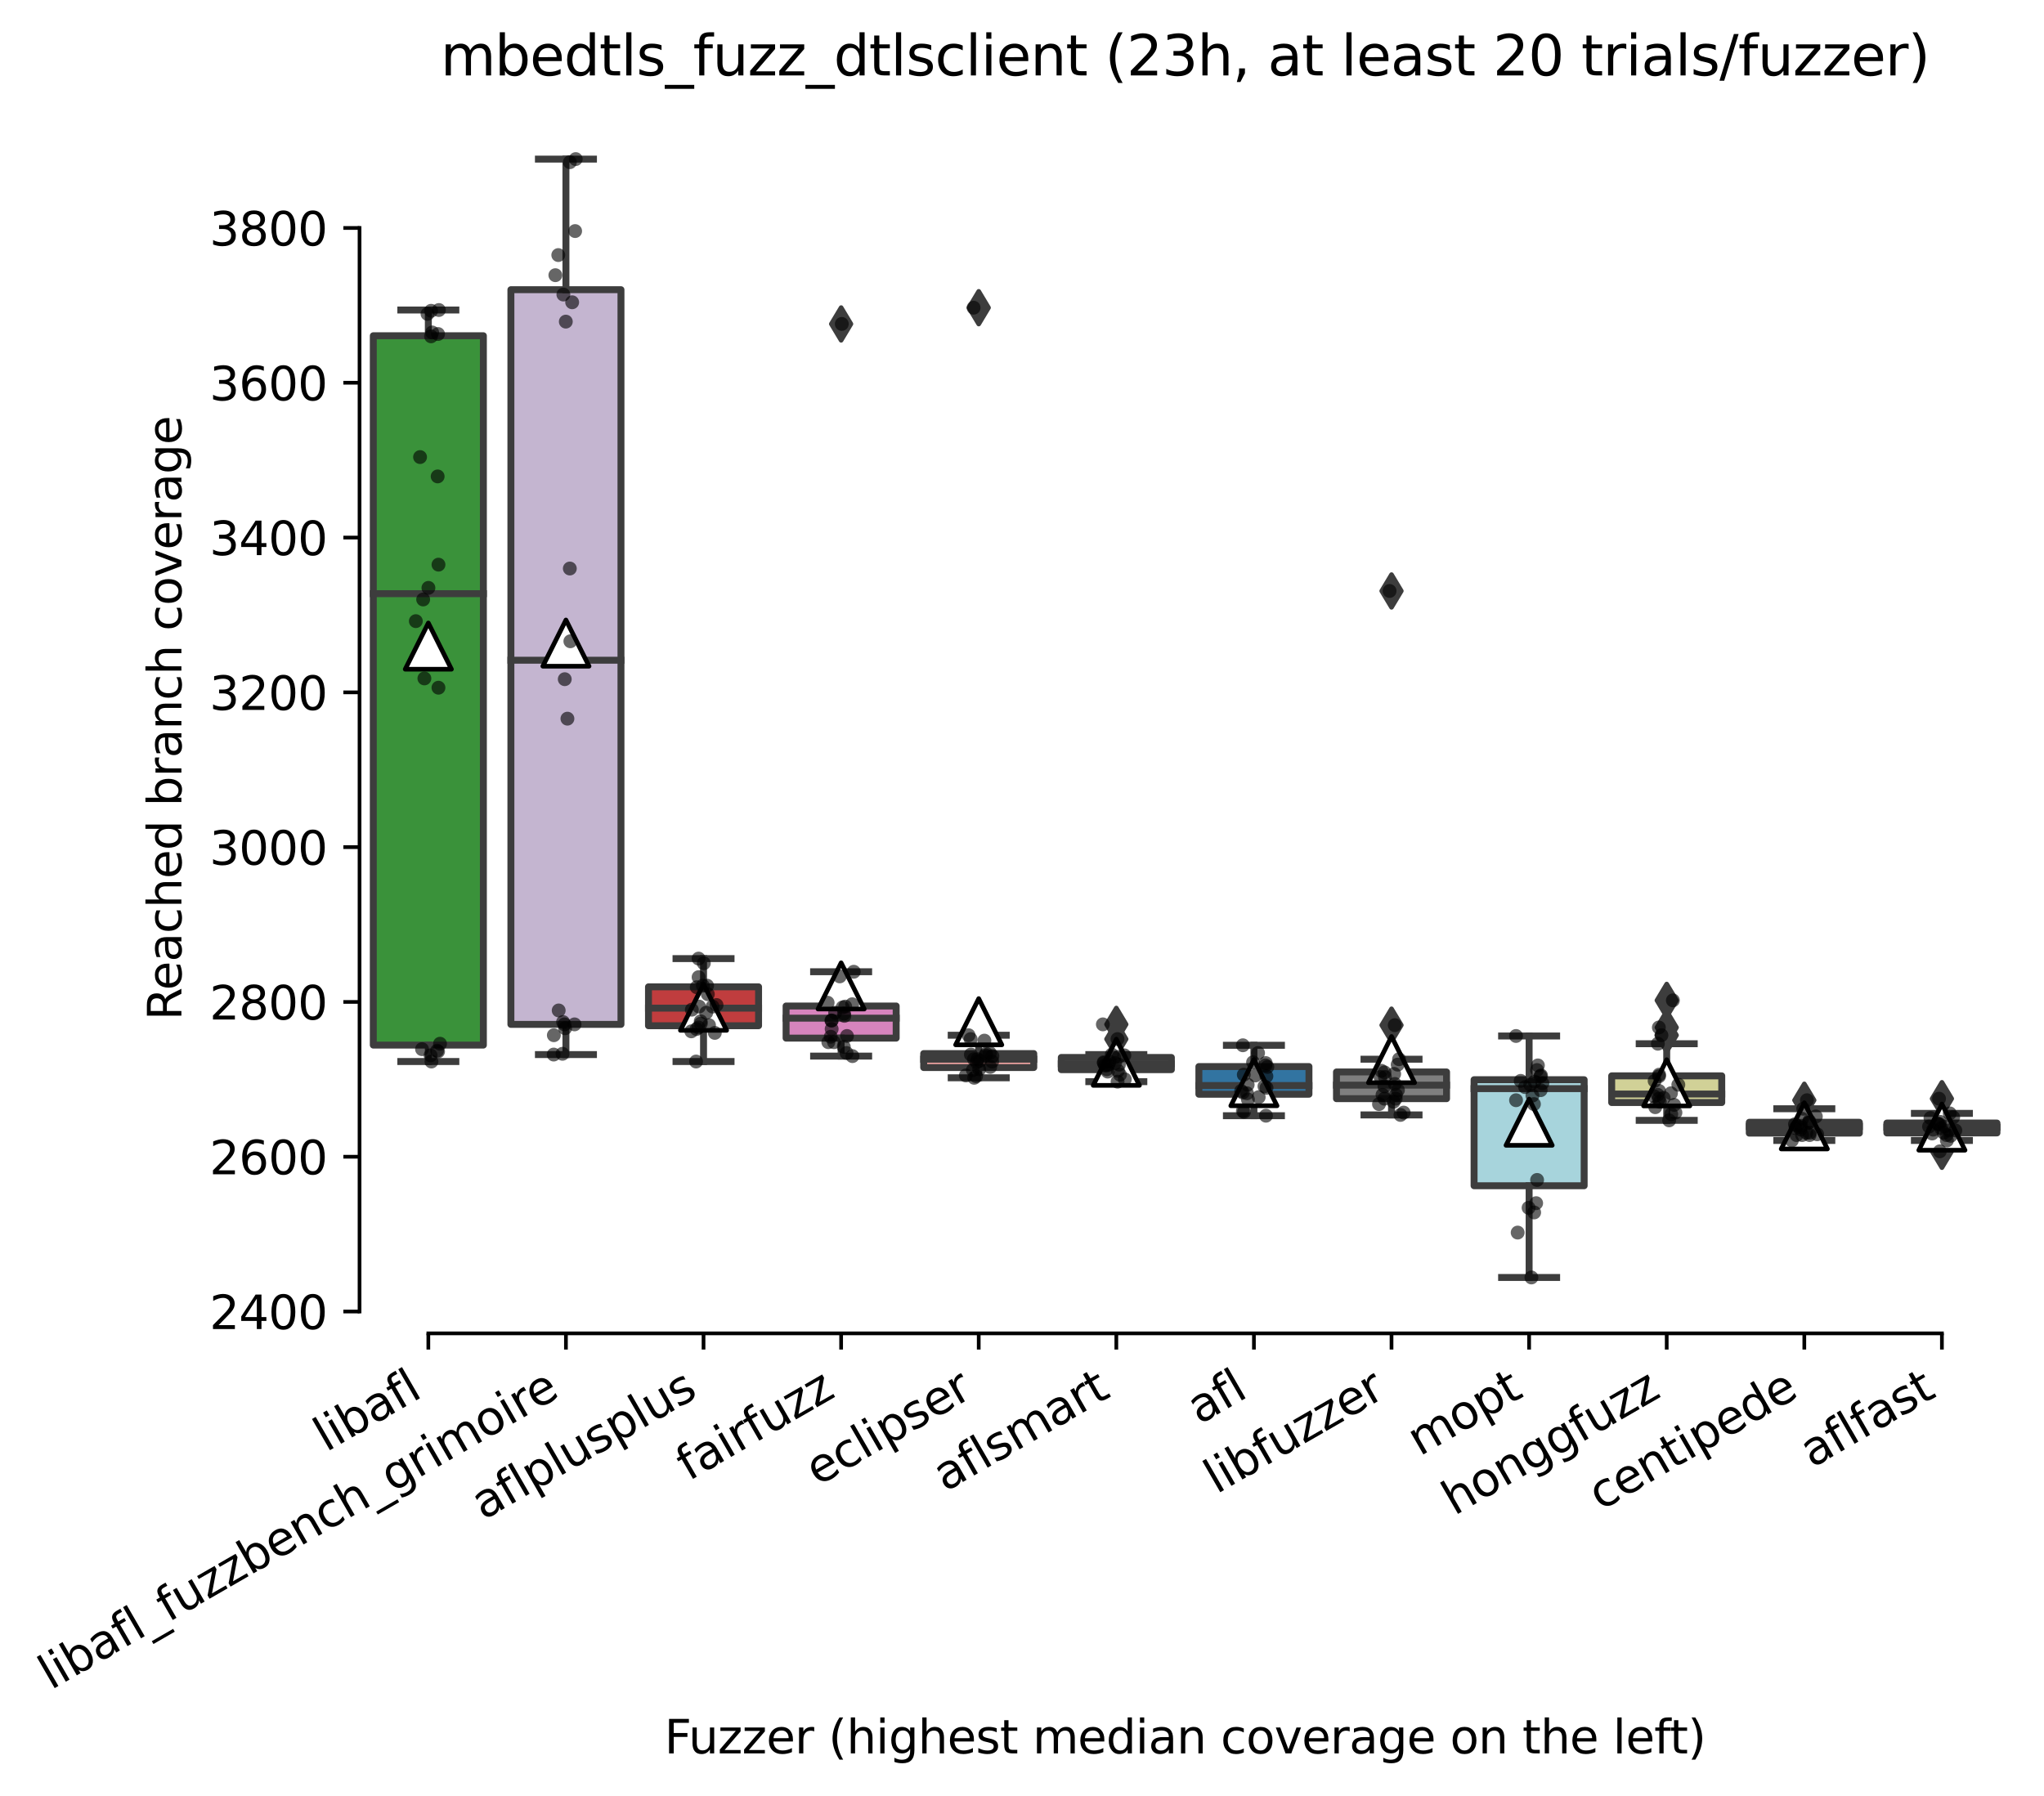 <?xml version="1.0" encoding="utf-8" standalone="no"?>
<!DOCTYPE svg PUBLIC "-//W3C//DTD SVG 1.1//EN"
  "http://www.w3.org/Graphics/SVG/1.1/DTD/svg11.dtd">
<svg xmlns:xlink="http://www.w3.org/1999/xlink" width="442.082pt" height="388.568pt" viewBox="0 0 442.082 388.568" xmlns="http://www.w3.org/2000/svg" version="1.1">
 <defs>
  <style type="text/css">*{stroke-linejoin: round; stroke-linecap: butt}</style>
 </defs>
 <g id="figure_1">
  <g id="patch_1">
   <path d="M 0 388.568 
L 442.082 388.568 
L 442.082 0 
L 0 0 
z
" style="fill: #ffffff"/>
  </g>
  <g id="axes_1">
   <g id="patch_2">
    <path d="M 77.762 288.43 
L 434.882 288.43 
L 434.882 22.318 
L 77.762 22.318 
z
" style="fill: #ffffff"/>
   </g>
   <g id="patch_3">
    <path d="M 80.738 226.067 
L 104.546 226.067 
L 104.546 72.627 
L 80.738 72.627 
L 80.738 226.067 
z
" clip-path="url(#p5e7dc38eae)" style="fill: #3a923a; stroke: #3d3d3d; stroke-width: 1.5; stroke-linejoin: miter"/>
   </g>
   <g id="patch_4">
    <path d="M 110.498 221.588 
L 134.306 221.588 
L 134.306 62.666 
L 110.498 62.666 
L 110.498 221.588 
z
" clip-path="url(#p5e7dc38eae)" style="fill: #c4b5d0; stroke: #3d3d3d; stroke-width: 1.5; stroke-linejoin: miter"/>
   </g>
   <g id="patch_5">
    <path d="M 140.258 221.881 
L 164.066 221.881 
L 164.066 213.468 
L 140.258 213.468 
L 140.258 221.881 
z
" clip-path="url(#p5e7dc38eae)" style="fill: #c03d3e; stroke: #3d3d3d; stroke-width: 1.5; stroke-linejoin: miter"/>
   </g>
   <g id="patch_6">
    <path d="M 170.018 224.56 
L 193.826 224.56 
L 193.826 217.612 
L 170.018 217.612 
L 170.018 224.56 
z
" clip-path="url(#p5e7dc38eae)" style="fill: #d684bd; stroke: #3d3d3d; stroke-width: 1.5; stroke-linejoin: miter"/>
   </g>
   <g id="patch_7">
    <path d="M 199.778 230.922 
L 223.586 230.922 
L 223.586 227.908 
L 199.778 227.908 
L 199.778 230.922 
z
" clip-path="url(#p5e7dc38eae)" style="fill: #f2a5a3; stroke: #3d3d3d; stroke-width: 1.5; stroke-linejoin: miter"/>
   </g>
   <g id="patch_8">
    <path d="M 229.538 231.382 
L 253.346 231.382 
L 253.346 228.745 
L 229.538 228.745 
L 229.538 231.382 
z
" clip-path="url(#p5e7dc38eae)" style="fill: #c7c7c7; stroke: #3d3d3d; stroke-width: 1.5; stroke-linejoin: miter"/>
   </g>
   <g id="patch_9">
    <path d="M 259.298 236.698 
L 283.106 236.698 
L 283.106 230.713 
L 259.298 230.713 
L 259.298 236.698 
z
" clip-path="url(#p5e7dc38eae)" style="fill: #3274a1; stroke: #3d3d3d; stroke-width: 1.5; stroke-linejoin: miter"/>
   </g>
   <g id="patch_10">
    <path d="M 289.058 237.66 
L 312.866 237.66 
L 312.866 231.884 
L 289.058 231.884 
L 289.058 237.66 
z
" clip-path="url(#p5e7dc38eae)" style="fill: #7f7f7f; stroke: #3d3d3d; stroke-width: 1.5; stroke-linejoin: miter"/>
   </g>
   <g id="patch_11">
    <path d="M 318.818 256.495 
L 342.626 256.495 
L 342.626 233.559 
L 318.818 233.559 
L 318.818 256.495 
z
" clip-path="url(#p5e7dc38eae)" style="fill: #a7d4dc; stroke: #3d3d3d; stroke-width: 1.5; stroke-linejoin: miter"/>
   </g>
   <g id="patch_12">
    <path d="M 348.578 238.498 
L 372.386 238.498 
L 372.386 232.722 
L 348.578 232.722 
L 348.578 238.498 
z
" clip-path="url(#p5e7dc38eae)" style="fill: #d1d197; stroke: #3d3d3d; stroke-width: 1.5; stroke-linejoin: miter"/>
   </g>
   <g id="patch_13">
    <path d="M 378.338 245.111 
L 402.146 245.111 
L 402.146 242.767 
L 378.338 242.767 
L 378.338 245.111 
z
" clip-path="url(#p5e7dc38eae)" style="fill: #e1812c; stroke: #3d3d3d; stroke-width: 1.5; stroke-linejoin: miter"/>
   </g>
   <g id="patch_14">
    <path d="M 408.098 245.069 
L 431.906 245.069 
L 431.906 242.934 
L 408.098 242.934 
L 408.098 245.069 
z
" clip-path="url(#p5e7dc38eae)" style="fill: #9fd495; stroke: #3d3d3d; stroke-width: 1.5; stroke-linejoin: miter"/>
   </g>
   <g id="matplotlib.axis_1">
    <g id="xtick_1">
     <g id="line2d_1">
      <defs>
       <path id="mf2c1a58b6f" d="M 0 0 
L 0 3.5 
" style="stroke: #000000; stroke-width: 0.8"/>
      </defs>
      <g>
       <use xlink:href="#mf2c1a58b6f" x="92.642" y="288.43" style="stroke: #000000; stroke-width: 0.8"/>
      </g>
     </g>
     <g id="text_1">
      <!-- libafl -->
      <g transform="translate(70.53 314.176) rotate(-30) scale(0.1 -0.1)">
       <defs>
        <path id="DejaVuSans-6c" d="M 603 4863 
L 1178 4863 
L 1178 0 
L 603 0 
L 603 4863 
z
" transform="scale(0.016)"/>
        <path id="DejaVuSans-69" d="M 603 3500 
L 1178 3500 
L 1178 0 
L 603 0 
L 603 3500 
z
M 603 4863 
L 1178 4863 
L 1178 4134 
L 603 4134 
L 603 4863 
z
" transform="scale(0.016)"/>
        <path id="DejaVuSans-62" d="M 3116 1747 
Q 3116 2381 2855 2742 
Q 2594 3103 2138 3103 
Q 1681 3103 1420 2742 
Q 1159 2381 1159 1747 
Q 1159 1113 1420 752 
Q 1681 391 2138 391 
Q 2594 391 2855 752 
Q 3116 1113 3116 1747 
z
M 1159 2969 
Q 1341 3281 1617 3432 
Q 1894 3584 2278 3584 
Q 2916 3584 3314 3078 
Q 3713 2572 3713 1747 
Q 3713 922 3314 415 
Q 2916 -91 2278 -91 
Q 1894 -91 1617 61 
Q 1341 213 1159 525 
L 1159 0 
L 581 0 
L 581 4863 
L 1159 4863 
L 1159 2969 
z
" transform="scale(0.016)"/>
        <path id="DejaVuSans-61" d="M 2194 1759 
Q 1497 1759 1228 1600 
Q 959 1441 959 1056 
Q 959 750 1161 570 
Q 1363 391 1709 391 
Q 2188 391 2477 730 
Q 2766 1069 2766 1631 
L 2766 1759 
L 2194 1759 
z
M 3341 1997 
L 3341 0 
L 2766 0 
L 2766 531 
Q 2569 213 2275 61 
Q 1981 -91 1556 -91 
Q 1019 -91 701 211 
Q 384 513 384 1019 
Q 384 1609 779 1909 
Q 1175 2209 1959 2209 
L 2766 2209 
L 2766 2266 
Q 2766 2663 2505 2880 
Q 2244 3097 1772 3097 
Q 1472 3097 1187 3025 
Q 903 2953 641 2809 
L 641 3341 
Q 956 3463 1253 3523 
Q 1550 3584 1831 3584 
Q 2591 3584 2966 3190 
Q 3341 2797 3341 1997 
z
" transform="scale(0.016)"/>
        <path id="DejaVuSans-66" d="M 2375 4863 
L 2375 4384 
L 1825 4384 
Q 1516 4384 1395 4259 
Q 1275 4134 1275 3809 
L 1275 3500 
L 2222 3500 
L 2222 3053 
L 1275 3053 
L 1275 0 
L 697 0 
L 697 3053 
L 147 3053 
L 147 3500 
L 697 3500 
L 697 3744 
Q 697 4328 969 4595 
Q 1241 4863 1831 4863 
L 2375 4863 
z
" transform="scale(0.016)"/>
       </defs>
       <use xlink:href="#DejaVuSans-6c"/>
       <use xlink:href="#DejaVuSans-69" x="27.783"/>
       <use xlink:href="#DejaVuSans-62" x="55.566"/>
       <use xlink:href="#DejaVuSans-61" x="119.043"/>
       <use xlink:href="#DejaVuSans-66" x="180.322"/>
       <use xlink:href="#DejaVuSans-6c" x="215.527"/>
      </g>
     </g>
    </g>
    <g id="xtick_2">
     <g id="line2d_2">
      <g>
       <use xlink:href="#mf2c1a58b6f" x="122.402" y="288.43" style="stroke: #000000; stroke-width: 0.8"/>
      </g>
     </g>
     <g id="text_2">
      <!-- libafl_fuzzbench_grimoire -->
      <g transform="translate(10.999 365.648) rotate(-30) scale(0.1 -0.1)">
       <defs>
        <path id="DejaVuSans-5f" d="M 3263 -1063 
L 3263 -1509 
L -63 -1509 
L -63 -1063 
L 3263 -1063 
z
" transform="scale(0.016)"/>
        <path id="DejaVuSans-75" d="M 544 1381 
L 544 3500 
L 1119 3500 
L 1119 1403 
Q 1119 906 1312 657 
Q 1506 409 1894 409 
Q 2359 409 2629 706 
Q 2900 1003 2900 1516 
L 2900 3500 
L 3475 3500 
L 3475 0 
L 2900 0 
L 2900 538 
Q 2691 219 2414 64 
Q 2138 -91 1772 -91 
Q 1169 -91 856 284 
Q 544 659 544 1381 
z
M 1991 3584 
L 1991 3584 
z
" transform="scale(0.016)"/>
        <path id="DejaVuSans-7a" d="M 353 3500 
L 3084 3500 
L 3084 2975 
L 922 459 
L 3084 459 
L 3084 0 
L 275 0 
L 275 525 
L 2438 3041 
L 353 3041 
L 353 3500 
z
" transform="scale(0.016)"/>
        <path id="DejaVuSans-65" d="M 3597 1894 
L 3597 1613 
L 953 1613 
Q 991 1019 1311 708 
Q 1631 397 2203 397 
Q 2534 397 2845 478 
Q 3156 559 3463 722 
L 3463 178 
Q 3153 47 2828 -22 
Q 2503 -91 2169 -91 
Q 1331 -91 842 396 
Q 353 884 353 1716 
Q 353 2575 817 3079 
Q 1281 3584 2069 3584 
Q 2775 3584 3186 3129 
Q 3597 2675 3597 1894 
z
M 3022 2063 
Q 3016 2534 2758 2815 
Q 2500 3097 2075 3097 
Q 1594 3097 1305 2825 
Q 1016 2553 972 2059 
L 3022 2063 
z
" transform="scale(0.016)"/>
        <path id="DejaVuSans-6e" d="M 3513 2113 
L 3513 0 
L 2938 0 
L 2938 2094 
Q 2938 2591 2744 2837 
Q 2550 3084 2163 3084 
Q 1697 3084 1428 2787 
Q 1159 2491 1159 1978 
L 1159 0 
L 581 0 
L 581 3500 
L 1159 3500 
L 1159 2956 
Q 1366 3272 1645 3428 
Q 1925 3584 2291 3584 
Q 2894 3584 3203 3211 
Q 3513 2838 3513 2113 
z
" transform="scale(0.016)"/>
        <path id="DejaVuSans-63" d="M 3122 3366 
L 3122 2828 
Q 2878 2963 2633 3030 
Q 2388 3097 2138 3097 
Q 1578 3097 1268 2742 
Q 959 2388 959 1747 
Q 959 1106 1268 751 
Q 1578 397 2138 397 
Q 2388 397 2633 464 
Q 2878 531 3122 666 
L 3122 134 
Q 2881 22 2623 -34 
Q 2366 -91 2075 -91 
Q 1284 -91 818 406 
Q 353 903 353 1747 
Q 353 2603 823 3093 
Q 1294 3584 2113 3584 
Q 2378 3584 2631 3529 
Q 2884 3475 3122 3366 
z
" transform="scale(0.016)"/>
        <path id="DejaVuSans-68" d="M 3513 2113 
L 3513 0 
L 2938 0 
L 2938 2094 
Q 2938 2591 2744 2837 
Q 2550 3084 2163 3084 
Q 1697 3084 1428 2787 
Q 1159 2491 1159 1978 
L 1159 0 
L 581 0 
L 581 4863 
L 1159 4863 
L 1159 2956 
Q 1366 3272 1645 3428 
Q 1925 3584 2291 3584 
Q 2894 3584 3203 3211 
Q 3513 2838 3513 2113 
z
" transform="scale(0.016)"/>
        <path id="DejaVuSans-67" d="M 2906 1791 
Q 2906 2416 2648 2759 
Q 2391 3103 1925 3103 
Q 1463 3103 1205 2759 
Q 947 2416 947 1791 
Q 947 1169 1205 825 
Q 1463 481 1925 481 
Q 2391 481 2648 825 
Q 2906 1169 2906 1791 
z
M 3481 434 
Q 3481 -459 3084 -895 
Q 2688 -1331 1869 -1331 
Q 1566 -1331 1297 -1286 
Q 1028 -1241 775 -1147 
L 775 -588 
Q 1028 -725 1275 -790 
Q 1522 -856 1778 -856 
Q 2344 -856 2625 -561 
Q 2906 -266 2906 331 
L 2906 616 
Q 2728 306 2450 153 
Q 2172 0 1784 0 
Q 1141 0 747 490 
Q 353 981 353 1791 
Q 353 2603 747 3093 
Q 1141 3584 1784 3584 
Q 2172 3584 2450 3431 
Q 2728 3278 2906 2969 
L 2906 3500 
L 3481 3500 
L 3481 434 
z
" transform="scale(0.016)"/>
        <path id="DejaVuSans-72" d="M 2631 2963 
Q 2534 3019 2420 3045 
Q 2306 3072 2169 3072 
Q 1681 3072 1420 2755 
Q 1159 2438 1159 1844 
L 1159 0 
L 581 0 
L 581 3500 
L 1159 3500 
L 1159 2956 
Q 1341 3275 1631 3429 
Q 1922 3584 2338 3584 
Q 2397 3584 2469 3576 
Q 2541 3569 2628 3553 
L 2631 2963 
z
" transform="scale(0.016)"/>
        <path id="DejaVuSans-6d" d="M 3328 2828 
Q 3544 3216 3844 3400 
Q 4144 3584 4550 3584 
Q 5097 3584 5394 3201 
Q 5691 2819 5691 2113 
L 5691 0 
L 5113 0 
L 5113 2094 
Q 5113 2597 4934 2840 
Q 4756 3084 4391 3084 
Q 3944 3084 3684 2787 
Q 3425 2491 3425 1978 
L 3425 0 
L 2847 0 
L 2847 2094 
Q 2847 2600 2669 2842 
Q 2491 3084 2119 3084 
Q 1678 3084 1418 2786 
Q 1159 2488 1159 1978 
L 1159 0 
L 581 0 
L 581 3500 
L 1159 3500 
L 1159 2956 
Q 1356 3278 1631 3431 
Q 1906 3584 2284 3584 
Q 2666 3584 2933 3390 
Q 3200 3197 3328 2828 
z
" transform="scale(0.016)"/>
        <path id="DejaVuSans-6f" d="M 1959 3097 
Q 1497 3097 1228 2736 
Q 959 2375 959 1747 
Q 959 1119 1226 758 
Q 1494 397 1959 397 
Q 2419 397 2687 759 
Q 2956 1122 2956 1747 
Q 2956 2369 2687 2733 
Q 2419 3097 1959 3097 
z
M 1959 3584 
Q 2709 3584 3137 3096 
Q 3566 2609 3566 1747 
Q 3566 888 3137 398 
Q 2709 -91 1959 -91 
Q 1206 -91 779 398 
Q 353 888 353 1747 
Q 353 2609 779 3096 
Q 1206 3584 1959 3584 
z
" transform="scale(0.016)"/>
       </defs>
       <use xlink:href="#DejaVuSans-6c"/>
       <use xlink:href="#DejaVuSans-69" x="27.783"/>
       <use xlink:href="#DejaVuSans-62" x="55.566"/>
       <use xlink:href="#DejaVuSans-61" x="119.043"/>
       <use xlink:href="#DejaVuSans-66" x="180.322"/>
       <use xlink:href="#DejaVuSans-6c" x="215.527"/>
       <use xlink:href="#DejaVuSans-5f" x="243.311"/>
       <use xlink:href="#DejaVuSans-66" x="293.311"/>
       <use xlink:href="#DejaVuSans-75" x="328.516"/>
       <use xlink:href="#DejaVuSans-7a" x="391.895"/>
       <use xlink:href="#DejaVuSans-7a" x="444.385"/>
       <use xlink:href="#DejaVuSans-62" x="496.875"/>
       <use xlink:href="#DejaVuSans-65" x="560.352"/>
       <use xlink:href="#DejaVuSans-6e" x="621.875"/>
       <use xlink:href="#DejaVuSans-63" x="685.254"/>
       <use xlink:href="#DejaVuSans-68" x="740.234"/>
       <use xlink:href="#DejaVuSans-5f" x="803.613"/>
       <use xlink:href="#DejaVuSans-67" x="853.613"/>
       <use xlink:href="#DejaVuSans-72" x="917.09"/>
       <use xlink:href="#DejaVuSans-69" x="958.203"/>
       <use xlink:href="#DejaVuSans-6d" x="985.986"/>
       <use xlink:href="#DejaVuSans-6f" x="1083.398"/>
       <use xlink:href="#DejaVuSans-69" x="1144.58"/>
       <use xlink:href="#DejaVuSans-72" x="1172.363"/>
       <use xlink:href="#DejaVuSans-65" x="1211.227"/>
      </g>
     </g>
    </g>
    <g id="xtick_3">
     <g id="line2d_3">
      <g>
       <use xlink:href="#mf2c1a58b6f" x="152.162" y="288.43" style="stroke: #000000; stroke-width: 0.8"/>
      </g>
     </g>
     <g id="text_3">
      <!-- aflplusplus -->
      <g transform="translate(104.553 328.897) rotate(-30) scale(0.1 -0.1)">
       <defs>
        <path id="DejaVuSans-70" d="M 1159 525 
L 1159 -1331 
L 581 -1331 
L 581 3500 
L 1159 3500 
L 1159 2969 
Q 1341 3281 1617 3432 
Q 1894 3584 2278 3584 
Q 2916 3584 3314 3078 
Q 3713 2572 3713 1747 
Q 3713 922 3314 415 
Q 2916 -91 2278 -91 
Q 1894 -91 1617 61 
Q 1341 213 1159 525 
z
M 3116 1747 
Q 3116 2381 2855 2742 
Q 2594 3103 2138 3103 
Q 1681 3103 1420 2742 
Q 1159 2381 1159 1747 
Q 1159 1113 1420 752 
Q 1681 391 2138 391 
Q 2594 391 2855 752 
Q 3116 1113 3116 1747 
z
" transform="scale(0.016)"/>
        <path id="DejaVuSans-73" d="M 2834 3397 
L 2834 2853 
Q 2591 2978 2328 3040 
Q 2066 3103 1784 3103 
Q 1356 3103 1142 2972 
Q 928 2841 928 2578 
Q 928 2378 1081 2264 
Q 1234 2150 1697 2047 
L 1894 2003 
Q 2506 1872 2764 1633 
Q 3022 1394 3022 966 
Q 3022 478 2636 193 
Q 2250 -91 1575 -91 
Q 1294 -91 989 -36 
Q 684 19 347 128 
L 347 722 
Q 666 556 975 473 
Q 1284 391 1588 391 
Q 1994 391 2212 530 
Q 2431 669 2431 922 
Q 2431 1156 2273 1281 
Q 2116 1406 1581 1522 
L 1381 1569 
Q 847 1681 609 1914 
Q 372 2147 372 2553 
Q 372 3047 722 3315 
Q 1072 3584 1716 3584 
Q 2034 3584 2315 3537 
Q 2597 3491 2834 3397 
z
" transform="scale(0.016)"/>
       </defs>
       <use xlink:href="#DejaVuSans-61"/>
       <use xlink:href="#DejaVuSans-66" x="61.279"/>
       <use xlink:href="#DejaVuSans-6c" x="96.484"/>
       <use xlink:href="#DejaVuSans-70" x="124.268"/>
       <use xlink:href="#DejaVuSans-6c" x="187.744"/>
       <use xlink:href="#DejaVuSans-75" x="215.527"/>
       <use xlink:href="#DejaVuSans-73" x="278.906"/>
       <use xlink:href="#DejaVuSans-70" x="331.006"/>
       <use xlink:href="#DejaVuSans-6c" x="394.482"/>
       <use xlink:href="#DejaVuSans-75" x="422.266"/>
       <use xlink:href="#DejaVuSans-73" x="485.645"/>
      </g>
     </g>
    </g>
    <g id="xtick_4">
     <g id="line2d_4">
      <g>
       <use xlink:href="#mf2c1a58b6f" x="181.922" y="288.43" style="stroke: #000000; stroke-width: 0.8"/>
      </g>
     </g>
     <g id="text_4">
      <!-- fairfuzz -->
      <g transform="translate(148.932 320.457) rotate(-30) scale(0.1 -0.1)">
       <use xlink:href="#DejaVuSans-66"/>
       <use xlink:href="#DejaVuSans-61" x="35.205"/>
       <use xlink:href="#DejaVuSans-69" x="96.484"/>
       <use xlink:href="#DejaVuSans-72" x="124.268"/>
       <use xlink:href="#DejaVuSans-66" x="165.381"/>
       <use xlink:href="#DejaVuSans-75" x="200.586"/>
       <use xlink:href="#DejaVuSans-7a" x="263.965"/>
       <use xlink:href="#DejaVuSans-7a" x="316.455"/>
      </g>
     </g>
    </g>
    <g id="xtick_5">
     <g id="line2d_5">
      <g>
       <use xlink:href="#mf2c1a58b6f" x="211.682" y="288.43" style="stroke: #000000; stroke-width: 0.8"/>
      </g>
     </g>
     <g id="text_5">
      <!-- eclipser -->
      <g transform="translate(176.841 321.525) rotate(-30) scale(0.1 -0.1)">
       <use xlink:href="#DejaVuSans-65"/>
       <use xlink:href="#DejaVuSans-63" x="61.523"/>
       <use xlink:href="#DejaVuSans-6c" x="116.504"/>
       <use xlink:href="#DejaVuSans-69" x="144.287"/>
       <use xlink:href="#DejaVuSans-70" x="172.07"/>
       <use xlink:href="#DejaVuSans-73" x="235.547"/>
       <use xlink:href="#DejaVuSans-65" x="287.646"/>
       <use xlink:href="#DejaVuSans-72" x="349.17"/>
      </g>
     </g>
    </g>
    <g id="xtick_6">
     <g id="line2d_6">
      <g>
       <use xlink:href="#mf2c1a58b6f" x="241.442" y="288.43" style="stroke: #000000; stroke-width: 0.8"/>
      </g>
     </g>
     <g id="text_6">
      <!-- aflsmart -->
      <g transform="translate(204.43 322.779) rotate(-30) scale(0.1 -0.1)">
       <defs>
        <path id="DejaVuSans-74" d="M 1172 4494 
L 1172 3500 
L 2356 3500 
L 2356 3053 
L 1172 3053 
L 1172 1153 
Q 1172 725 1289 603 
Q 1406 481 1766 481 
L 2356 481 
L 2356 0 
L 1766 0 
Q 1100 0 847 248 
Q 594 497 594 1153 
L 594 3053 
L 172 3053 
L 172 3500 
L 594 3500 
L 594 4494 
L 1172 4494 
z
" transform="scale(0.016)"/>
       </defs>
       <use xlink:href="#DejaVuSans-61"/>
       <use xlink:href="#DejaVuSans-66" x="61.279"/>
       <use xlink:href="#DejaVuSans-6c" x="96.484"/>
       <use xlink:href="#DejaVuSans-73" x="124.268"/>
       <use xlink:href="#DejaVuSans-6d" x="176.367"/>
       <use xlink:href="#DejaVuSans-61" x="273.779"/>
       <use xlink:href="#DejaVuSans-72" x="335.059"/>
       <use xlink:href="#DejaVuSans-74" x="376.172"/>
      </g>
     </g>
    </g>
    <g id="xtick_7">
     <g id="line2d_7">
      <g>
       <use xlink:href="#mf2c1a58b6f" x="271.202" y="288.43" style="stroke: #000000; stroke-width: 0.8"/>
      </g>
     </g>
     <g id="text_7">
      <!-- afl -->
      <g transform="translate(259.4 308.224) rotate(-30) scale(0.1 -0.1)">
       <use xlink:href="#DejaVuSans-61"/>
       <use xlink:href="#DejaVuSans-66" x="61.279"/>
       <use xlink:href="#DejaVuSans-6c" x="96.484"/>
      </g>
     </g>
    </g>
    <g id="xtick_8">
     <g id="line2d_8">
      <g>
       <use xlink:href="#mf2c1a58b6f" x="300.962" y="288.43" style="stroke: #000000; stroke-width: 0.8"/>
      </g>
     </g>
     <g id="text_8">
      <!-- libfuzzer -->
      <g transform="translate(263.095 323.272) rotate(-30) scale(0.1 -0.1)">
       <use xlink:href="#DejaVuSans-6c"/>
       <use xlink:href="#DejaVuSans-69" x="27.783"/>
       <use xlink:href="#DejaVuSans-62" x="55.566"/>
       <use xlink:href="#DejaVuSans-66" x="119.043"/>
       <use xlink:href="#DejaVuSans-75" x="154.248"/>
       <use xlink:href="#DejaVuSans-7a" x="217.627"/>
       <use xlink:href="#DejaVuSans-7a" x="270.117"/>
       <use xlink:href="#DejaVuSans-65" x="322.607"/>
       <use xlink:href="#DejaVuSans-72" x="384.131"/>
      </g>
     </g>
    </g>
    <g id="xtick_9">
     <g id="line2d_9">
      <g>
       <use xlink:href="#mf2c1a58b6f" x="330.722" y="288.43" style="stroke: #000000; stroke-width: 0.8"/>
      </g>
     </g>
     <g id="text_9">
      <!-- mopt -->
      <g transform="translate(307.054 315.075) rotate(-30) scale(0.1 -0.1)">
       <use xlink:href="#DejaVuSans-6d"/>
       <use xlink:href="#DejaVuSans-6f" x="97.412"/>
       <use xlink:href="#DejaVuSans-70" x="158.594"/>
       <use xlink:href="#DejaVuSans-74" x="222.07"/>
      </g>
     </g>
    </g>
    <g id="xtick_10">
     <g id="line2d_10">
      <g>
       <use xlink:href="#mf2c1a58b6f" x="360.482" y="288.43" style="stroke: #000000; stroke-width: 0.8"/>
      </g>
     </g>
     <g id="text_10">
      <!-- honggfuzz -->
      <g transform="translate(314.542 327.933) rotate(-30) scale(0.1 -0.1)">
       <use xlink:href="#DejaVuSans-68"/>
       <use xlink:href="#DejaVuSans-6f" x="63.379"/>
       <use xlink:href="#DejaVuSans-6e" x="124.561"/>
       <use xlink:href="#DejaVuSans-67" x="187.939"/>
       <use xlink:href="#DejaVuSans-67" x="251.416"/>
       <use xlink:href="#DejaVuSans-66" x="314.893"/>
       <use xlink:href="#DejaVuSans-75" x="350.098"/>
       <use xlink:href="#DejaVuSans-7a" x="413.477"/>
       <use xlink:href="#DejaVuSans-7a" x="465.967"/>
      </g>
     </g>
    </g>
    <g id="xtick_11">
     <g id="line2d_11">
      <g>
       <use xlink:href="#mf2c1a58b6f" x="390.242" y="288.43" style="stroke: #000000; stroke-width: 0.8"/>
      </g>
     </g>
     <g id="text_11">
      <!-- centipede -->
      <g transform="translate(346.168 326.856) rotate(-30) scale(0.1 -0.1)">
       <defs>
        <path id="DejaVuSans-64" d="M 2906 2969 
L 2906 4863 
L 3481 4863 
L 3481 0 
L 2906 0 
L 2906 525 
Q 2725 213 2448 61 
Q 2172 -91 1784 -91 
Q 1150 -91 751 415 
Q 353 922 353 1747 
Q 353 2572 751 3078 
Q 1150 3584 1784 3584 
Q 2172 3584 2448 3432 
Q 2725 3281 2906 2969 
z
M 947 1747 
Q 947 1113 1208 752 
Q 1469 391 1925 391 
Q 2381 391 2643 752 
Q 2906 1113 2906 1747 
Q 2906 2381 2643 2742 
Q 2381 3103 1925 3103 
Q 1469 3103 1208 2742 
Q 947 2381 947 1747 
z
" transform="scale(0.016)"/>
       </defs>
       <use xlink:href="#DejaVuSans-63"/>
       <use xlink:href="#DejaVuSans-65" x="54.98"/>
       <use xlink:href="#DejaVuSans-6e" x="116.504"/>
       <use xlink:href="#DejaVuSans-74" x="179.883"/>
       <use xlink:href="#DejaVuSans-69" x="219.092"/>
       <use xlink:href="#DejaVuSans-70" x="246.875"/>
       <use xlink:href="#DejaVuSans-65" x="310.352"/>
       <use xlink:href="#DejaVuSans-64" x="371.875"/>
       <use xlink:href="#DejaVuSans-65" x="435.352"/>
      </g>
     </g>
    </g>
    <g id="xtick_12">
     <g id="line2d_12">
      <g>
       <use xlink:href="#mf2c1a58b6f" x="420.002" y="288.43" style="stroke: #000000; stroke-width: 0.8"/>
      </g>
     </g>
     <g id="text_12">
      <!-- aflfast -->
      <g transform="translate(391.938 317.613) rotate(-30) scale(0.1 -0.1)">
       <use xlink:href="#DejaVuSans-61"/>
       <use xlink:href="#DejaVuSans-66" x="61.279"/>
       <use xlink:href="#DejaVuSans-6c" x="96.484"/>
       <use xlink:href="#DejaVuSans-66" x="124.268"/>
       <use xlink:href="#DejaVuSans-61" x="159.473"/>
       <use xlink:href="#DejaVuSans-73" x="220.752"/>
       <use xlink:href="#DejaVuSans-74" x="272.852"/>
      </g>
     </g>
    </g>
    <g id="text_13">
     <!-- Fuzzer (highest median coverage on the left) -->
     <g transform="translate(143.704 379.288) scale(0.1 -0.1)">
      <defs>
       <path id="DejaVuSans-46" d="M 628 4666 
L 3309 4666 
L 3309 4134 
L 1259 4134 
L 1259 2759 
L 3109 2759 
L 3109 2228 
L 1259 2228 
L 1259 0 
L 628 0 
L 628 4666 
z
" transform="scale(0.016)"/>
       <path id="DejaVuSans-20" transform="scale(0.016)"/>
       <path id="DejaVuSans-28" d="M 1984 4856 
Q 1566 4138 1362 3434 
Q 1159 2731 1159 2009 
Q 1159 1288 1364 580 
Q 1569 -128 1984 -844 
L 1484 -844 
Q 1016 -109 783 600 
Q 550 1309 550 2009 
Q 550 2706 781 3412 
Q 1013 4119 1484 4856 
L 1984 4856 
z
" transform="scale(0.016)"/>
       <path id="DejaVuSans-76" d="M 191 3500 
L 800 3500 
L 1894 563 
L 2988 3500 
L 3597 3500 
L 2284 0 
L 1503 0 
L 191 3500 
z
" transform="scale(0.016)"/>
       <path id="DejaVuSans-29" d="M 513 4856 
L 1013 4856 
Q 1481 4119 1714 3412 
Q 1947 2706 1947 2009 
Q 1947 1309 1714 600 
Q 1481 -109 1013 -844 
L 513 -844 
Q 928 -128 1133 580 
Q 1338 1288 1338 2009 
Q 1338 2731 1133 3434 
Q 928 4138 513 4856 
z
" transform="scale(0.016)"/>
      </defs>
      <use xlink:href="#DejaVuSans-46"/>
      <use xlink:href="#DejaVuSans-75" x="52.02"/>
      <use xlink:href="#DejaVuSans-7a" x="115.398"/>
      <use xlink:href="#DejaVuSans-7a" x="167.889"/>
      <use xlink:href="#DejaVuSans-65" x="220.379"/>
      <use xlink:href="#DejaVuSans-72" x="281.902"/>
      <use xlink:href="#DejaVuSans-20" x="323.016"/>
      <use xlink:href="#DejaVuSans-28" x="354.803"/>
      <use xlink:href="#DejaVuSans-68" x="393.816"/>
      <use xlink:href="#DejaVuSans-69" x="457.195"/>
      <use xlink:href="#DejaVuSans-67" x="484.979"/>
      <use xlink:href="#DejaVuSans-68" x="548.455"/>
      <use xlink:href="#DejaVuSans-65" x="611.834"/>
      <use xlink:href="#DejaVuSans-73" x="673.357"/>
      <use xlink:href="#DejaVuSans-74" x="725.457"/>
      <use xlink:href="#DejaVuSans-20" x="764.666"/>
      <use xlink:href="#DejaVuSans-6d" x="796.453"/>
      <use xlink:href="#DejaVuSans-65" x="893.865"/>
      <use xlink:href="#DejaVuSans-64" x="955.389"/>
      <use xlink:href="#DejaVuSans-69" x="1018.865"/>
      <use xlink:href="#DejaVuSans-61" x="1046.648"/>
      <use xlink:href="#DejaVuSans-6e" x="1107.928"/>
      <use xlink:href="#DejaVuSans-20" x="1171.307"/>
      <use xlink:href="#DejaVuSans-63" x="1203.094"/>
      <use xlink:href="#DejaVuSans-6f" x="1258.074"/>
      <use xlink:href="#DejaVuSans-76" x="1319.256"/>
      <use xlink:href="#DejaVuSans-65" x="1378.436"/>
      <use xlink:href="#DejaVuSans-72" x="1439.959"/>
      <use xlink:href="#DejaVuSans-61" x="1481.072"/>
      <use xlink:href="#DejaVuSans-67" x="1542.352"/>
      <use xlink:href="#DejaVuSans-65" x="1605.828"/>
      <use xlink:href="#DejaVuSans-20" x="1667.352"/>
      <use xlink:href="#DejaVuSans-6f" x="1699.139"/>
      <use xlink:href="#DejaVuSans-6e" x="1760.32"/>
      <use xlink:href="#DejaVuSans-20" x="1823.699"/>
      <use xlink:href="#DejaVuSans-74" x="1855.486"/>
      <use xlink:href="#DejaVuSans-68" x="1894.695"/>
      <use xlink:href="#DejaVuSans-65" x="1958.074"/>
      <use xlink:href="#DejaVuSans-20" x="2019.598"/>
      <use xlink:href="#DejaVuSans-6c" x="2051.385"/>
      <use xlink:href="#DejaVuSans-65" x="2079.168"/>
      <use xlink:href="#DejaVuSans-66" x="2140.691"/>
      <use xlink:href="#DejaVuSans-74" x="2174.146"/>
      <use xlink:href="#DejaVuSans-29" x="2213.355"/>
     </g>
    </g>
   </g>
   <g id="matplotlib.axis_2">
    <g id="ytick_1">
     <g id="line2d_13">
      <defs>
       <path id="meadbdc4afe" d="M 0 0 
L -3.5 0 
" style="stroke: #000000; stroke-width: 0.8"/>
      </defs>
      <g>
       <use xlink:href="#meadbdc4afe" x="77.762" y="283.701" style="stroke: #000000; stroke-width: 0.8"/>
      </g>
     </g>
     <g id="text_14">
      <!-- 2400 -->
      <g transform="translate(45.312 287.5) scale(0.1 -0.1)">
       <defs>
        <path id="DejaVuSans-32" d="M 1228 531 
L 3431 531 
L 3431 0 
L 469 0 
L 469 531 
Q 828 903 1448 1529 
Q 2069 2156 2228 2338 
Q 2531 2678 2651 2914 
Q 2772 3150 2772 3378 
Q 2772 3750 2511 3984 
Q 2250 4219 1831 4219 
Q 1534 4219 1204 4116 
Q 875 4013 500 3803 
L 500 4441 
Q 881 4594 1212 4672 
Q 1544 4750 1819 4750 
Q 2544 4750 2975 4387 
Q 3406 4025 3406 3419 
Q 3406 3131 3298 2873 
Q 3191 2616 2906 2266 
Q 2828 2175 2409 1742 
Q 1991 1309 1228 531 
z
" transform="scale(0.016)"/>
        <path id="DejaVuSans-34" d="M 2419 4116 
L 825 1625 
L 2419 1625 
L 2419 4116 
z
M 2253 4666 
L 3047 4666 
L 3047 1625 
L 3713 1625 
L 3713 1100 
L 3047 1100 
L 3047 0 
L 2419 0 
L 2419 1100 
L 313 1100 
L 313 1709 
L 2253 4666 
z
" transform="scale(0.016)"/>
        <path id="DejaVuSans-30" d="M 2034 4250 
Q 1547 4250 1301 3770 
Q 1056 3291 1056 2328 
Q 1056 1369 1301 889 
Q 1547 409 2034 409 
Q 2525 409 2770 889 
Q 3016 1369 3016 2328 
Q 3016 3291 2770 3770 
Q 2525 4250 2034 4250 
z
M 2034 4750 
Q 2819 4750 3233 4129 
Q 3647 3509 3647 2328 
Q 3647 1150 3233 529 
Q 2819 -91 2034 -91 
Q 1250 -91 836 529 
Q 422 1150 422 2328 
Q 422 3509 836 4129 
Q 1250 4750 2034 4750 
z
" transform="scale(0.016)"/>
       </defs>
       <use xlink:href="#DejaVuSans-32"/>
       <use xlink:href="#DejaVuSans-34" x="63.623"/>
       <use xlink:href="#DejaVuSans-30" x="127.246"/>
       <use xlink:href="#DejaVuSans-30" x="190.869"/>
      </g>
     </g>
    </g>
    <g id="ytick_2">
     <g id="line2d_14">
      <g>
       <use xlink:href="#meadbdc4afe" x="77.762" y="250.217" style="stroke: #000000; stroke-width: 0.8"/>
      </g>
     </g>
     <g id="text_15">
      <!-- 2600 -->
      <g transform="translate(45.312 254.016) scale(0.1 -0.1)">
       <defs>
        <path id="DejaVuSans-36" d="M 2113 2584 
Q 1688 2584 1439 2293 
Q 1191 2003 1191 1497 
Q 1191 994 1439 701 
Q 1688 409 2113 409 
Q 2538 409 2786 701 
Q 3034 994 3034 1497 
Q 3034 2003 2786 2293 
Q 2538 2584 2113 2584 
z
M 3366 4563 
L 3366 3988 
Q 3128 4100 2886 4159 
Q 2644 4219 2406 4219 
Q 1781 4219 1451 3797 
Q 1122 3375 1075 2522 
Q 1259 2794 1537 2939 
Q 1816 3084 2150 3084 
Q 2853 3084 3261 2657 
Q 3669 2231 3669 1497 
Q 3669 778 3244 343 
Q 2819 -91 2113 -91 
Q 1303 -91 875 529 
Q 447 1150 447 2328 
Q 447 3434 972 4092 
Q 1497 4750 2381 4750 
Q 2619 4750 2861 4703 
Q 3103 4656 3366 4563 
z
" transform="scale(0.016)"/>
       </defs>
       <use xlink:href="#DejaVuSans-32"/>
       <use xlink:href="#DejaVuSans-36" x="63.623"/>
       <use xlink:href="#DejaVuSans-30" x="127.246"/>
       <use xlink:href="#DejaVuSans-30" x="190.869"/>
      </g>
     </g>
    </g>
    <g id="ytick_3">
     <g id="line2d_15">
      <g>
       <use xlink:href="#meadbdc4afe" x="77.762" y="216.733" style="stroke: #000000; stroke-width: 0.8"/>
      </g>
     </g>
     <g id="text_16">
      <!-- 2800 -->
      <g transform="translate(45.312 220.532) scale(0.1 -0.1)">
       <defs>
        <path id="DejaVuSans-38" d="M 2034 2216 
Q 1584 2216 1326 1975 
Q 1069 1734 1069 1313 
Q 1069 891 1326 650 
Q 1584 409 2034 409 
Q 2484 409 2743 651 
Q 3003 894 3003 1313 
Q 3003 1734 2745 1975 
Q 2488 2216 2034 2216 
z
M 1403 2484 
Q 997 2584 770 2862 
Q 544 3141 544 3541 
Q 544 4100 942 4425 
Q 1341 4750 2034 4750 
Q 2731 4750 3128 4425 
Q 3525 4100 3525 3541 
Q 3525 3141 3298 2862 
Q 3072 2584 2669 2484 
Q 3125 2378 3379 2068 
Q 3634 1759 3634 1313 
Q 3634 634 3220 271 
Q 2806 -91 2034 -91 
Q 1263 -91 848 271 
Q 434 634 434 1313 
Q 434 1759 690 2068 
Q 947 2378 1403 2484 
z
M 1172 3481 
Q 1172 3119 1398 2916 
Q 1625 2713 2034 2713 
Q 2441 2713 2670 2916 
Q 2900 3119 2900 3481 
Q 2900 3844 2670 4047 
Q 2441 4250 2034 4250 
Q 1625 4250 1398 4047 
Q 1172 3844 1172 3481 
z
" transform="scale(0.016)"/>
       </defs>
       <use xlink:href="#DejaVuSans-32"/>
       <use xlink:href="#DejaVuSans-38" x="63.623"/>
       <use xlink:href="#DejaVuSans-30" x="127.246"/>
       <use xlink:href="#DejaVuSans-30" x="190.869"/>
      </g>
     </g>
    </g>
    <g id="ytick_4">
     <g id="line2d_16">
      <g>
       <use xlink:href="#meadbdc4afe" x="77.762" y="183.249" style="stroke: #000000; stroke-width: 0.8"/>
      </g>
     </g>
     <g id="text_17">
      <!-- 3000 -->
      <g transform="translate(45.312 187.049) scale(0.1 -0.1)">
       <defs>
        <path id="DejaVuSans-33" d="M 2597 2516 
Q 3050 2419 3304 2112 
Q 3559 1806 3559 1356 
Q 3559 666 3084 287 
Q 2609 -91 1734 -91 
Q 1441 -91 1130 -33 
Q 819 25 488 141 
L 488 750 
Q 750 597 1062 519 
Q 1375 441 1716 441 
Q 2309 441 2620 675 
Q 2931 909 2931 1356 
Q 2931 1769 2642 2001 
Q 2353 2234 1838 2234 
L 1294 2234 
L 1294 2753 
L 1863 2753 
Q 2328 2753 2575 2939 
Q 2822 3125 2822 3475 
Q 2822 3834 2567 4026 
Q 2313 4219 1838 4219 
Q 1578 4219 1281 4162 
Q 984 4106 628 3988 
L 628 4550 
Q 988 4650 1302 4700 
Q 1616 4750 1894 4750 
Q 2613 4750 3031 4423 
Q 3450 4097 3450 3541 
Q 3450 3153 3228 2886 
Q 3006 2619 2597 2516 
z
" transform="scale(0.016)"/>
       </defs>
       <use xlink:href="#DejaVuSans-33"/>
       <use xlink:href="#DejaVuSans-30" x="63.623"/>
       <use xlink:href="#DejaVuSans-30" x="127.246"/>
       <use xlink:href="#DejaVuSans-30" x="190.869"/>
      </g>
     </g>
    </g>
    <g id="ytick_5">
     <g id="line2d_17">
      <g>
       <use xlink:href="#meadbdc4afe" x="77.762" y="149.766" style="stroke: #000000; stroke-width: 0.8"/>
      </g>
     </g>
     <g id="text_18">
      <!-- 3200 -->
      <g transform="translate(45.312 153.565) scale(0.1 -0.1)">
       <use xlink:href="#DejaVuSans-33"/>
       <use xlink:href="#DejaVuSans-32" x="63.623"/>
       <use xlink:href="#DejaVuSans-30" x="127.246"/>
       <use xlink:href="#DejaVuSans-30" x="190.869"/>
      </g>
     </g>
    </g>
    <g id="ytick_6">
     <g id="line2d_18">
      <g>
       <use xlink:href="#meadbdc4afe" x="77.762" y="116.282" style="stroke: #000000; stroke-width: 0.8"/>
      </g>
     </g>
     <g id="text_19">
      <!-- 3400 -->
      <g transform="translate(45.312 120.081) scale(0.1 -0.1)">
       <use xlink:href="#DejaVuSans-33"/>
       <use xlink:href="#DejaVuSans-34" x="63.623"/>
       <use xlink:href="#DejaVuSans-30" x="127.246"/>
       <use xlink:href="#DejaVuSans-30" x="190.869"/>
      </g>
     </g>
    </g>
    <g id="ytick_7">
     <g id="line2d_19">
      <g>
       <use xlink:href="#meadbdc4afe" x="77.762" y="82.798" style="stroke: #000000; stroke-width: 0.8"/>
      </g>
     </g>
     <g id="text_20">
      <!-- 3600 -->
      <g transform="translate(45.312 86.597) scale(0.1 -0.1)">
       <use xlink:href="#DejaVuSans-33"/>
       <use xlink:href="#DejaVuSans-36" x="63.623"/>
       <use xlink:href="#DejaVuSans-30" x="127.246"/>
       <use xlink:href="#DejaVuSans-30" x="190.869"/>
      </g>
     </g>
    </g>
    <g id="ytick_8">
     <g id="line2d_20">
      <g>
       <use xlink:href="#meadbdc4afe" x="77.762" y="49.314" style="stroke: #000000; stroke-width: 0.8"/>
      </g>
     </g>
     <g id="text_21">
      <!-- 3800 -->
      <g transform="translate(45.312 53.114) scale(0.1 -0.1)">
       <use xlink:href="#DejaVuSans-33"/>
       <use xlink:href="#DejaVuSans-38" x="63.623"/>
       <use xlink:href="#DejaVuSans-30" x="127.246"/>
       <use xlink:href="#DejaVuSans-30" x="190.869"/>
      </g>
     </g>
    </g>
    <g id="text_22">
     <!-- Reached branch coverage -->
     <g transform="translate(39.232 220.706) rotate(-90) scale(0.1 -0.1)">
      <defs>
       <path id="DejaVuSans-52" d="M 2841 2188 
Q 3044 2119 3236 1894 
Q 3428 1669 3622 1275 
L 4263 0 
L 3584 0 
L 2988 1197 
Q 2756 1666 2539 1819 
Q 2322 1972 1947 1972 
L 1259 1972 
L 1259 0 
L 628 0 
L 628 4666 
L 2053 4666 
Q 2853 4666 3247 4331 
Q 3641 3997 3641 3322 
Q 3641 2881 3436 2590 
Q 3231 2300 2841 2188 
z
M 1259 4147 
L 1259 2491 
L 2053 2491 
Q 2509 2491 2742 2702 
Q 2975 2913 2975 3322 
Q 2975 3731 2742 3939 
Q 2509 4147 2053 4147 
L 1259 4147 
z
" transform="scale(0.016)"/>
      </defs>
      <use xlink:href="#DejaVuSans-52"/>
      <use xlink:href="#DejaVuSans-65" x="64.982"/>
      <use xlink:href="#DejaVuSans-61" x="126.506"/>
      <use xlink:href="#DejaVuSans-63" x="187.785"/>
      <use xlink:href="#DejaVuSans-68" x="242.766"/>
      <use xlink:href="#DejaVuSans-65" x="306.145"/>
      <use xlink:href="#DejaVuSans-64" x="367.668"/>
      <use xlink:href="#DejaVuSans-20" x="431.145"/>
      <use xlink:href="#DejaVuSans-62" x="462.932"/>
      <use xlink:href="#DejaVuSans-72" x="526.408"/>
      <use xlink:href="#DejaVuSans-61" x="567.521"/>
      <use xlink:href="#DejaVuSans-6e" x="628.801"/>
      <use xlink:href="#DejaVuSans-63" x="692.18"/>
      <use xlink:href="#DejaVuSans-68" x="747.16"/>
      <use xlink:href="#DejaVuSans-20" x="810.539"/>
      <use xlink:href="#DejaVuSans-63" x="842.326"/>
      <use xlink:href="#DejaVuSans-6f" x="897.307"/>
      <use xlink:href="#DejaVuSans-76" x="958.488"/>
      <use xlink:href="#DejaVuSans-65" x="1017.668"/>
      <use xlink:href="#DejaVuSans-72" x="1079.191"/>
      <use xlink:href="#DejaVuSans-61" x="1120.305"/>
      <use xlink:href="#DejaVuSans-67" x="1181.584"/>
      <use xlink:href="#DejaVuSans-65" x="1245.061"/>
     </g>
    </g>
   </g>
   <g id="line2d_21">
    <path d="M 92.642 226.067 
L 92.642 229.624 
" clip-path="url(#p5e7dc38eae)" style="fill: none; stroke: #3d3d3d; stroke-width: 1.5; stroke-linecap: square"/>
   </g>
   <g id="line2d_22">
    <path d="M 92.642 72.627 
L 92.642 67.061 
" clip-path="url(#p5e7dc38eae)" style="fill: none; stroke: #3d3d3d; stroke-width: 1.5; stroke-linecap: square"/>
   </g>
   <g id="line2d_23">
    <path d="M 86.69 229.624 
L 98.594 229.624 
" clip-path="url(#p5e7dc38eae)" style="fill: none; stroke: #3d3d3d; stroke-width: 1.5; stroke-linecap: square"/>
   </g>
   <g id="line2d_24">
    <path d="M 86.69 67.061 
L 98.594 67.061 
" clip-path="url(#p5e7dc38eae)" style="fill: none; stroke: #3d3d3d; stroke-width: 1.5; stroke-linecap: square"/>
   </g>
   <g id="line2d_25"/>
   <g id="line2d_26">
    <path d="M 122.402 221.588 
L 122.402 228.118 
" clip-path="url(#p5e7dc38eae)" style="fill: none; stroke: #3d3d3d; stroke-width: 1.5; stroke-linecap: square"/>
   </g>
   <g id="line2d_27">
    <path d="M 122.402 62.666 
L 122.402 34.414 
" clip-path="url(#p5e7dc38eae)" style="fill: none; stroke: #3d3d3d; stroke-width: 1.5; stroke-linecap: square"/>
   </g>
   <g id="line2d_28">
    <path d="M 116.45 228.118 
L 128.354 228.118 
" clip-path="url(#p5e7dc38eae)" style="fill: none; stroke: #3d3d3d; stroke-width: 1.5; stroke-linecap: square"/>
   </g>
   <g id="line2d_29">
    <path d="M 116.45 34.414 
L 128.354 34.414 
" clip-path="url(#p5e7dc38eae)" style="fill: none; stroke: #3d3d3d; stroke-width: 1.5; stroke-linecap: square"/>
   </g>
   <g id="line2d_30"/>
   <g id="line2d_31">
    <path d="M 152.162 221.881 
L 152.162 229.624 
" clip-path="url(#p5e7dc38eae)" style="fill: none; stroke: #3d3d3d; stroke-width: 1.5; stroke-linecap: square"/>
   </g>
   <g id="line2d_32">
    <path d="M 152.162 213.468 
L 152.162 207.358 
" clip-path="url(#p5e7dc38eae)" style="fill: none; stroke: #3d3d3d; stroke-width: 1.5; stroke-linecap: square"/>
   </g>
   <g id="line2d_33">
    <path d="M 146.21 229.624 
L 158.114 229.624 
" clip-path="url(#p5e7dc38eae)" style="fill: none; stroke: #3d3d3d; stroke-width: 1.5; stroke-linecap: square"/>
   </g>
   <g id="line2d_34">
    <path d="M 146.21 207.358 
L 158.114 207.358 
" clip-path="url(#p5e7dc38eae)" style="fill: none; stroke: #3d3d3d; stroke-width: 1.5; stroke-linecap: square"/>
   </g>
   <g id="line2d_35"/>
   <g id="line2d_36">
    <path d="M 181.922 224.56 
L 181.922 228.452 
" clip-path="url(#p5e7dc38eae)" style="fill: none; stroke: #3d3d3d; stroke-width: 1.5; stroke-linecap: square"/>
   </g>
   <g id="line2d_37">
    <path d="M 181.922 217.612 
L 181.922 210.204 
" clip-path="url(#p5e7dc38eae)" style="fill: none; stroke: #3d3d3d; stroke-width: 1.5; stroke-linecap: square"/>
   </g>
   <g id="line2d_38">
    <path d="M 175.97 228.452 
L 187.874 228.452 
" clip-path="url(#p5e7dc38eae)" style="fill: none; stroke: #3d3d3d; stroke-width: 1.5; stroke-linecap: square"/>
   </g>
   <g id="line2d_39">
    <path d="M 175.97 210.204 
L 187.874 210.204 
" clip-path="url(#p5e7dc38eae)" style="fill: none; stroke: #3d3d3d; stroke-width: 1.5; stroke-linecap: square"/>
   </g>
   <g id="line2d_40">
    <defs>
     <path id="md29126924b" d="M -0 3.536 
L 2.121 0 
L -0 -3.536 
L -2.121 -0 
z
" style="stroke: #3d3d3d; stroke-linejoin: miter"/>
    </defs>
    <g clip-path="url(#p5e7dc38eae)">
     <use xlink:href="#md29126924b" x="181.922" y="70.074" style="fill: #3d3d3d; stroke: #3d3d3d; stroke-linejoin: miter"/>
    </g>
   </g>
   <g id="line2d_41">
    <path d="M 211.682 230.922 
L 211.682 233.14 
" clip-path="url(#p5e7dc38eae)" style="fill: none; stroke: #3d3d3d; stroke-width: 1.5; stroke-linecap: square"/>
   </g>
   <g id="line2d_42">
    <path d="M 211.682 227.908 
L 211.682 223.932 
" clip-path="url(#p5e7dc38eae)" style="fill: none; stroke: #3d3d3d; stroke-width: 1.5; stroke-linecap: square"/>
   </g>
   <g id="line2d_43">
    <path d="M 205.73 233.14 
L 217.634 233.14 
" clip-path="url(#p5e7dc38eae)" style="fill: none; stroke: #3d3d3d; stroke-width: 1.5; stroke-linecap: square"/>
   </g>
   <g id="line2d_44">
    <path d="M 205.73 223.932 
L 217.634 223.932 
" clip-path="url(#p5e7dc38eae)" style="fill: none; stroke: #3d3d3d; stroke-width: 1.5; stroke-linecap: square"/>
   </g>
   <g id="line2d_45">
    <g clip-path="url(#p5e7dc38eae)">
     <use xlink:href="#md29126924b" x="211.682" y="66.559" style="fill: #3d3d3d; stroke: #3d3d3d; stroke-linejoin: miter"/>
    </g>
   </g>
   <g id="line2d_46">
    <path d="M 241.442 231.382 
L 241.442 233.977 
" clip-path="url(#p5e7dc38eae)" style="fill: none; stroke: #3d3d3d; stroke-width: 1.5; stroke-linecap: square"/>
   </g>
   <g id="line2d_47">
    <path d="M 241.442 228.745 
L 241.442 228.118 
" clip-path="url(#p5e7dc38eae)" style="fill: none; stroke: #3d3d3d; stroke-width: 1.5; stroke-linecap: square"/>
   </g>
   <g id="line2d_48">
    <path d="M 235.49 233.977 
L 247.394 233.977 
" clip-path="url(#p5e7dc38eae)" style="fill: none; stroke: #3d3d3d; stroke-width: 1.5; stroke-linecap: square"/>
   </g>
   <g id="line2d_49">
    <path d="M 235.49 228.118 
L 247.394 228.118 
" clip-path="url(#p5e7dc38eae)" style="fill: none; stroke: #3d3d3d; stroke-width: 1.5; stroke-linecap: square"/>
   </g>
   <g id="line2d_50">
    <g clip-path="url(#p5e7dc38eae)">
     <use xlink:href="#md29126924b" x="241.442" y="224.769" style="fill: #3d3d3d; stroke: #3d3d3d; stroke-linejoin: miter"/>
     <use xlink:href="#md29126924b" x="241.442" y="221.588" style="fill: #3d3d3d; stroke: #3d3d3d; stroke-linejoin: miter"/>
    </g>
   </g>
   <g id="line2d_51">
    <path d="M 271.202 236.698 
L 271.202 241.344 
" clip-path="url(#p5e7dc38eae)" style="fill: none; stroke: #3d3d3d; stroke-width: 1.5; stroke-linecap: square"/>
   </g>
   <g id="line2d_52">
    <path d="M 271.202 230.713 
L 271.202 226.109 
" clip-path="url(#p5e7dc38eae)" style="fill: none; stroke: #3d3d3d; stroke-width: 1.5; stroke-linecap: square"/>
   </g>
   <g id="line2d_53">
    <path d="M 265.25 241.344 
L 277.154 241.344 
" clip-path="url(#p5e7dc38eae)" style="fill: none; stroke: #3d3d3d; stroke-width: 1.5; stroke-linecap: square"/>
   </g>
   <g id="line2d_54">
    <path d="M 265.25 226.109 
L 277.154 226.109 
" clip-path="url(#p5e7dc38eae)" style="fill: none; stroke: #3d3d3d; stroke-width: 1.5; stroke-linecap: square"/>
   </g>
   <g id="line2d_55"/>
   <g id="line2d_56">
    <path d="M 300.962 237.66 
L 300.962 241.176 
" clip-path="url(#p5e7dc38eae)" style="fill: none; stroke: #3d3d3d; stroke-width: 1.5; stroke-linecap: square"/>
   </g>
   <g id="line2d_57">
    <path d="M 300.962 231.884 
L 300.962 229.122 
" clip-path="url(#p5e7dc38eae)" style="fill: none; stroke: #3d3d3d; stroke-width: 1.5; stroke-linecap: square"/>
   </g>
   <g id="line2d_58">
    <path d="M 295.01 241.176 
L 306.914 241.176 
" clip-path="url(#p5e7dc38eae)" style="fill: none; stroke: #3d3d3d; stroke-width: 1.5; stroke-linecap: square"/>
   </g>
   <g id="line2d_59">
    <path d="M 295.01 229.122 
L 306.914 229.122 
" clip-path="url(#p5e7dc38eae)" style="fill: none; stroke: #3d3d3d; stroke-width: 1.5; stroke-linecap: square"/>
   </g>
   <g id="line2d_60">
    <g clip-path="url(#p5e7dc38eae)">
     <use xlink:href="#md29126924b" x="300.962" y="221.756" style="fill: #3d3d3d; stroke: #3d3d3d; stroke-linejoin: miter"/>
     <use xlink:href="#md29126924b" x="300.962" y="127.834" style="fill: #3d3d3d; stroke: #3d3d3d; stroke-linejoin: miter"/>
    </g>
   </g>
   <g id="line2d_61">
    <path d="M 330.722 256.495 
L 330.722 276.334 
" clip-path="url(#p5e7dc38eae)" style="fill: none; stroke: #3d3d3d; stroke-width: 1.5; stroke-linecap: square"/>
   </g>
   <g id="line2d_62">
    <path d="M 330.722 233.559 
L 330.722 224.099 
" clip-path="url(#p5e7dc38eae)" style="fill: none; stroke: #3d3d3d; stroke-width: 1.5; stroke-linecap: square"/>
   </g>
   <g id="line2d_63">
    <path d="M 324.77 276.334 
L 336.674 276.334 
" clip-path="url(#p5e7dc38eae)" style="fill: none; stroke: #3d3d3d; stroke-width: 1.5; stroke-linecap: square"/>
   </g>
   <g id="line2d_64">
    <path d="M 324.77 224.099 
L 336.674 224.099 
" clip-path="url(#p5e7dc38eae)" style="fill: none; stroke: #3d3d3d; stroke-width: 1.5; stroke-linecap: square"/>
   </g>
   <g id="line2d_65"/>
   <g id="line2d_66">
    <path d="M 360.482 238.498 
L 360.482 242.348 
" clip-path="url(#p5e7dc38eae)" style="fill: none; stroke: #3d3d3d; stroke-width: 1.5; stroke-linecap: square"/>
   </g>
   <g id="line2d_67">
    <path d="M 360.482 232.722 
L 360.482 225.774 
" clip-path="url(#p5e7dc38eae)" style="fill: none; stroke: #3d3d3d; stroke-width: 1.5; stroke-linecap: square"/>
   </g>
   <g id="line2d_68">
    <path d="M 354.53 242.348 
L 366.434 242.348 
" clip-path="url(#p5e7dc38eae)" style="fill: none; stroke: #3d3d3d; stroke-width: 1.5; stroke-linecap: square"/>
   </g>
   <g id="line2d_69">
    <path d="M 354.53 225.774 
L 366.434 225.774 
" clip-path="url(#p5e7dc38eae)" style="fill: none; stroke: #3d3d3d; stroke-width: 1.5; stroke-linecap: square"/>
   </g>
   <g id="line2d_70">
    <g clip-path="url(#p5e7dc38eae)">
     <use xlink:href="#md29126924b" x="360.482" y="222.258" style="fill: #3d3d3d; stroke: #3d3d3d; stroke-linejoin: miter"/>
     <use xlink:href="#md29126924b" x="360.482" y="216.398" style="fill: #3d3d3d; stroke: #3d3d3d; stroke-linejoin: miter"/>
     <use xlink:href="#md29126924b" x="360.482" y="223.932" style="fill: #3d3d3d; stroke: #3d3d3d; stroke-linejoin: miter"/>
    </g>
   </g>
   <g id="line2d_71">
    <path d="M 390.242 245.111 
L 390.242 246.701 
" clip-path="url(#p5e7dc38eae)" style="fill: none; stroke: #3d3d3d; stroke-width: 1.5; stroke-linecap: square"/>
   </g>
   <g id="line2d_72">
    <path d="M 390.242 242.767 
L 390.242 239.837 
" clip-path="url(#p5e7dc38eae)" style="fill: none; stroke: #3d3d3d; stroke-width: 1.5; stroke-linecap: square"/>
   </g>
   <g id="line2d_73">
    <path d="M 384.29 246.701 
L 396.194 246.701 
" clip-path="url(#p5e7dc38eae)" style="fill: none; stroke: #3d3d3d; stroke-width: 1.5; stroke-linecap: square"/>
   </g>
   <g id="line2d_74">
    <path d="M 384.29 239.837 
L 396.194 239.837 
" clip-path="url(#p5e7dc38eae)" style="fill: none; stroke: #3d3d3d; stroke-width: 1.5; stroke-linecap: square"/>
   </g>
   <g id="line2d_75">
    <g clip-path="url(#p5e7dc38eae)">
     <use xlink:href="#md29126924b" x="390.242" y="237.995" style="fill: #3d3d3d; stroke: #3d3d3d; stroke-linejoin: miter"/>
    </g>
   </g>
   <g id="line2d_76">
    <path d="M 420.002 245.069 
L 420.002 246.701 
" clip-path="url(#p5e7dc38eae)" style="fill: none; stroke: #3d3d3d; stroke-width: 1.5; stroke-linecap: square"/>
   </g>
   <g id="line2d_77">
    <path d="M 420.002 242.934 
L 420.002 240.841 
" clip-path="url(#p5e7dc38eae)" style="fill: none; stroke: #3d3d3d; stroke-width: 1.5; stroke-linecap: square"/>
   </g>
   <g id="line2d_78">
    <path d="M 414.05 246.701 
L 425.954 246.701 
" clip-path="url(#p5e7dc38eae)" style="fill: none; stroke: #3d3d3d; stroke-width: 1.5; stroke-linecap: square"/>
   </g>
   <g id="line2d_79">
    <path d="M 414.05 240.841 
L 425.954 240.841 
" clip-path="url(#p5e7dc38eae)" style="fill: none; stroke: #3d3d3d; stroke-width: 1.5; stroke-linecap: square"/>
   </g>
   <g id="line2d_80">
    <g clip-path="url(#p5e7dc38eae)">
     <use xlink:href="#md29126924b" x="420.002" y="249.045" style="fill: #3d3d3d; stroke: #3d3d3d; stroke-linejoin: miter"/>
     <use xlink:href="#md29126924b" x="420.002" y="237.66" style="fill: #3d3d3d; stroke: #3d3d3d; stroke-linejoin: miter"/>
    </g>
   </g>
   <g id="line2d_81">
    <path d="M 80.738 128.42 
L 104.546 128.42 
" clip-path="url(#p5e7dc38eae)" style="fill: none; stroke: #3d3d3d; stroke-width: 1.5; stroke-linecap: square"/>
   </g>
   <g id="line2d_82">
    <defs>
     <path id="m9b34873b1c" d="M 0 -5 
L -5 5 
L 5 5 
z
" style="stroke: #000000; stroke-linejoin: miter"/>
    </defs>
    <g clip-path="url(#p5e7dc38eae)">
     <use xlink:href="#m9b34873b1c" x="92.642" y="139.762" style="fill: #ffffff; stroke: #000000; stroke-linejoin: miter"/>
    </g>
   </g>
   <g id="line2d_83">
    <path d="M 110.498 142.818 
L 134.306 142.818 
" clip-path="url(#p5e7dc38eae)" style="fill: none; stroke: #3d3d3d; stroke-width: 1.5; stroke-linecap: square"/>
   </g>
   <g id="line2d_84">
    <g clip-path="url(#p5e7dc38eae)">
     <use xlink:href="#m9b34873b1c" x="122.402" y="139.109" style="fill: #ffffff; stroke: #000000; stroke-linejoin: miter"/>
    </g>
   </g>
   <g id="line2d_85">
    <path d="M 140.258 218.072 
L 164.066 218.072 
" clip-path="url(#p5e7dc38eae)" style="fill: none; stroke: #3d3d3d; stroke-width: 1.5; stroke-linecap: square"/>
   </g>
   <g id="line2d_86">
    <g clip-path="url(#p5e7dc38eae)">
     <use xlink:href="#m9b34873b1c" x="152.162" y="217.88" style="fill: #ffffff; stroke: #000000; stroke-linejoin: miter"/>
    </g>
   </g>
   <g id="line2d_87">
    <path d="M 170.018 220.249 
L 193.826 220.249 
" clip-path="url(#p5e7dc38eae)" style="fill: none; stroke: #3d3d3d; stroke-width: 1.5; stroke-linecap: square"/>
   </g>
   <g id="line2d_88">
    <g clip-path="url(#p5e7dc38eae)">
     <use xlink:href="#m9b34873b1c" x="181.922" y="213.268" style="fill: #ffffff; stroke: #000000; stroke-linejoin: miter"/>
    </g>
   </g>
   <g id="line2d_89">
    <path d="M 199.778 229.122 
L 223.586 229.122 
" clip-path="url(#p5e7dc38eae)" style="fill: none; stroke: #3d3d3d; stroke-width: 1.5; stroke-linecap: square"/>
   </g>
   <g id="line2d_90">
    <g clip-path="url(#p5e7dc38eae)">
     <use xlink:href="#m9b34873b1c" x="211.682" y="221.011" style="fill: #ffffff; stroke: #000000; stroke-linejoin: miter"/>
    </g>
   </g>
   <g id="line2d_91">
    <path d="M 229.538 230.127 
L 253.346 230.127 
" clip-path="url(#p5e7dc38eae)" style="fill: none; stroke: #3d3d3d; stroke-width: 1.5; stroke-linecap: square"/>
   </g>
   <g id="line2d_92">
    <g clip-path="url(#p5e7dc38eae)">
     <use xlink:href="#m9b34873b1c" x="241.442" y="229.783" style="fill: #ffffff; stroke: #000000; stroke-linejoin: miter"/>
    </g>
   </g>
   <g id="line2d_93">
    <path d="M 259.298 234.814 
L 283.106 234.814 
" clip-path="url(#p5e7dc38eae)" style="fill: none; stroke: #3d3d3d; stroke-width: 1.5; stroke-linecap: square"/>
   </g>
   <g id="line2d_94">
    <g clip-path="url(#p5e7dc38eae)">
     <use xlink:href="#m9b34873b1c" x="271.202" y="234.195" style="fill: #ffffff; stroke: #000000; stroke-linejoin: miter"/>
    </g>
   </g>
   <g id="line2d_95">
    <path d="M 289.058 234.731 
L 312.866 234.731 
" clip-path="url(#p5e7dc38eae)" style="fill: none; stroke: #3d3d3d; stroke-width: 1.5; stroke-linecap: square"/>
   </g>
   <g id="line2d_96">
    <g clip-path="url(#p5e7dc38eae)">
     <use xlink:href="#m9b34873b1c" x="300.962" y="229.206" style="fill: #ffffff; stroke: #000000; stroke-linejoin: miter"/>
    </g>
   </g>
   <g id="line2d_97">
    <path d="M 318.818 235.484 
L 342.626 235.484 
" clip-path="url(#p5e7dc38eae)" style="fill: none; stroke: #3d3d3d; stroke-width: 1.5; stroke-linecap: square"/>
   </g>
   <g id="line2d_98">
    <g clip-path="url(#p5e7dc38eae)">
     <use xlink:href="#m9b34873b1c" x="330.722" y="242.75" style="fill: #ffffff; stroke: #000000; stroke-linejoin: miter"/>
    </g>
   </g>
   <g id="line2d_99">
    <path d="M 348.578 236.656 
L 372.386 236.656 
" clip-path="url(#p5e7dc38eae)" style="fill: none; stroke: #3d3d3d; stroke-width: 1.5; stroke-linecap: square"/>
   </g>
   <g id="line2d_100">
    <g clip-path="url(#p5e7dc38eae)">
     <use xlink:href="#m9b34873b1c" x="360.482" y="234.228" style="fill: #ffffff; stroke: #000000; stroke-linejoin: miter"/>
    </g>
   </g>
   <g id="line2d_101">
    <path d="M 378.338 243.687 
L 402.146 243.687 
" clip-path="url(#p5e7dc38eae)" style="fill: none; stroke: #3d3d3d; stroke-width: 1.5; stroke-linecap: square"/>
   </g>
   <g id="line2d_102">
    <g clip-path="url(#p5e7dc38eae)">
     <use xlink:href="#m9b34873b1c" x="390.242" y="243.537" style="fill: #ffffff; stroke: #000000; stroke-linejoin: miter"/>
    </g>
   </g>
   <g id="line2d_103">
    <path d="M 408.098 243.855 
L 431.906 243.855 
" clip-path="url(#p5e7dc38eae)" style="fill: none; stroke: #3d3d3d; stroke-width: 1.5; stroke-linecap: square"/>
   </g>
   <g id="line2d_104">
    <g clip-path="url(#p5e7dc38eae)">
     <use xlink:href="#m9b34873b1c" x="420.002" y="243.805" style="fill: #ffffff; stroke: #000000; stroke-linejoin: miter"/>
    </g>
   </g>
   <g id="patch_15">
    <path d="M 77.762 283.701 
L 77.762 49.314 
" style="fill: none; stroke: #000000; stroke-width: 0.8; stroke-linejoin: miter; stroke-linecap: square"/>
   </g>
   <g id="patch_16">
    <path d="M 92.642 288.43 
L 420.002 288.43 
" style="fill: none; stroke: #000000; stroke-width: 0.8; stroke-linejoin: miter; stroke-linecap: square"/>
   </g>
   <g id="PathCollection_1">
    <defs>
     <path id="maee685f04c" d="M 0 1.5 
C 0.398 1.5 0.779 1.342 1.061 1.061 
C 1.342 0.779 1.5 0.398 1.5 0 
C 1.5 -0.398 1.342 -0.779 1.061 -1.061 
C 0.779 -1.342 0.398 -1.5 0 -1.5 
C -0.398 -1.5 -0.779 -1.342 -1.061 -1.061 
C -1.342 -0.779 -1.5 -0.398 -1.5 0 
C -1.5 0.398 -1.342 0.779 -1.061 1.061 
C -0.779 1.342 -0.398 1.5 0 1.5 
z
"/>
    </defs>
    <g clip-path="url(#p5e7dc38eae)">
     <use xlink:href="#maee685f04c" x="94.925" y="67.061" style="fill-opacity: 0.6"/>
     <use xlink:href="#maee685f04c" x="93.239" y="67.228" style="fill-opacity: 0.6"/>
     <use xlink:href="#maee685f04c" x="92.463" y="67.898" style="fill-opacity: 0.6"/>
     <use xlink:href="#maee685f04c" x="94.657" y="103.056" style="fill-opacity: 0.6"/>
     <use xlink:href="#maee685f04c" x="94.535" y="227.28" style="fill-opacity: 0.6"/>
     <use xlink:href="#maee685f04c" x="93.314" y="229.624" style="fill-opacity: 0.6"/>
     <use xlink:href="#maee685f04c" x="93.235" y="72.753" style="fill-opacity: 0.6"/>
     <use xlink:href="#maee685f04c" x="91.279" y="226.946" style="fill-opacity: 0.6"/>
     <use xlink:href="#maee685f04c" x="90.852" y="98.87" style="fill-opacity: 0.6"/>
     <use xlink:href="#maee685f04c" x="89.937" y="134.363" style="fill-opacity: 0.6"/>
     <use xlink:href="#maee685f04c" x="93.47" y="71.916" style="fill-opacity: 0.6"/>
     <use xlink:href="#maee685f04c" x="93.127" y="228.285" style="fill-opacity: 0.6"/>
     <use xlink:href="#maee685f04c" x="94.838" y="122.142" style="fill-opacity: 0.6"/>
     <use xlink:href="#maee685f04c" x="91.789" y="146.752" style="fill-opacity: 0.6"/>
     <use xlink:href="#maee685f04c" x="95.165" y="225.774" style="fill-opacity: 0.6"/>
     <use xlink:href="#maee685f04c" x="94.743" y="72.251" style="fill-opacity: 0.6"/>
     <use xlink:href="#maee685f04c" x="94.831" y="148.761" style="fill-opacity: 0.6"/>
     <use xlink:href="#maee685f04c" x="92.66" y="127.164" style="fill-opacity: 0.6"/>
     <use xlink:href="#maee685f04c" x="94.745" y="227.448" style="fill-opacity: 0.6"/>
     <use xlink:href="#maee685f04c" x="91.524" y="129.675" style="fill-opacity: 0.6"/>
    </g>
   </g>
   <g id="PathCollection_2">
    <g clip-path="url(#p5e7dc38eae)">
     <use xlink:href="#maee685f04c" x="121.66" y="227.95" style="fill-opacity: 0.6"/>
     <use xlink:href="#maee685f04c" x="124.391" y="49.984" style="fill-opacity: 0.6"/>
     <use xlink:href="#maee685f04c" x="121.85" y="63.712" style="fill-opacity: 0.6"/>
     <use xlink:href="#maee685f04c" x="122.09" y="221.588" style="fill-opacity: 0.6"/>
     <use xlink:href="#maee685f04c" x="122.147" y="146.919" style="fill-opacity: 0.6"/>
     <use xlink:href="#maee685f04c" x="120.749" y="55.174" style="fill-opacity: 0.6"/>
     <use xlink:href="#maee685f04c" x="122.725" y="155.458" style="fill-opacity: 0.6"/>
     <use xlink:href="#maee685f04c" x="121.781" y="221.086" style="fill-opacity: 0.6"/>
     <use xlink:href="#maee685f04c" x="119.753" y="228.118" style="fill-opacity: 0.6"/>
     <use xlink:href="#maee685f04c" x="119.788" y="223.932" style="fill-opacity: 0.6"/>
     <use xlink:href="#maee685f04c" x="123.749" y="65.387" style="fill-opacity: 0.6"/>
     <use xlink:href="#maee685f04c" x="124.262" y="221.588" style="fill-opacity: 0.6"/>
     <use xlink:href="#maee685f04c" x="124.52" y="34.414" style="fill-opacity: 0.6"/>
     <use xlink:href="#maee685f04c" x="123.244" y="122.979" style="fill-opacity: 0.6"/>
     <use xlink:href="#maee685f04c" x="122.375" y="69.572" style="fill-opacity: 0.6"/>
     <use xlink:href="#maee685f04c" x="120.117" y="59.527" style="fill-opacity: 0.6"/>
     <use xlink:href="#maee685f04c" x="122.223" y="222.425" style="fill-opacity: 0.6"/>
     <use xlink:href="#maee685f04c" x="123.362" y="138.716" style="fill-opacity: 0.6"/>
     <use xlink:href="#maee685f04c" x="120.835" y="218.575" style="fill-opacity: 0.6"/>
     <use xlink:href="#maee685f04c" x="123.252" y="35.084" style="fill-opacity: 0.6"/>
    </g>
   </g>
   <g id="PathCollection_3">
    <g clip-path="url(#p5e7dc38eae)">
     <use xlink:href="#maee685f04c" x="150.65" y="222.593" style="fill-opacity: 0.6"/>
     <use xlink:href="#maee685f04c" x="151.091" y="207.358" style="fill-opacity: 0.6"/>
     <use xlink:href="#maee685f04c" x="151.556" y="220.919" style="fill-opacity: 0.6"/>
     <use xlink:href="#maee685f04c" x="151.095" y="211.376" style="fill-opacity: 0.6"/>
     <use xlink:href="#maee685f04c" x="151.581" y="221.421" style="fill-opacity: 0.6"/>
     <use xlink:href="#maee685f04c" x="149.63" y="218.407" style="fill-opacity: 0.6"/>
     <use xlink:href="#maee685f04c" x="151.072" y="222.258" style="fill-opacity: 0.6"/>
     <use xlink:href="#maee685f04c" x="154.601" y="223.43" style="fill-opacity: 0.6"/>
     <use xlink:href="#maee685f04c" x="154.977" y="217.403" style="fill-opacity: 0.6"/>
     <use xlink:href="#maee685f04c" x="152.022" y="213.217" style="fill-opacity: 0.6"/>
     <use xlink:href="#maee685f04c" x="152.222" y="208.362" style="fill-opacity: 0.6"/>
     <use xlink:href="#maee685f04c" x="154.119" y="217.738" style="fill-opacity: 0.6"/>
     <use xlink:href="#maee685f04c" x="150.696" y="213.552" style="fill-opacity: 0.6"/>
     <use xlink:href="#maee685f04c" x="153.091" y="215.059" style="fill-opacity: 0.6"/>
     <use xlink:href="#maee685f04c" x="151.192" y="217.738" style="fill-opacity: 0.6"/>
     <use xlink:href="#maee685f04c" x="150.549" y="229.624" style="fill-opacity: 0.6"/>
     <use xlink:href="#maee685f04c" x="152.739" y="219.077" style="fill-opacity: 0.6"/>
     <use xlink:href="#maee685f04c" x="149.522" y="223.095" style="fill-opacity: 0.6"/>
     <use xlink:href="#maee685f04c" x="153.343" y="221.756" style="fill-opacity: 0.6"/>
     <use xlink:href="#maee685f04c" x="152.937" y="213.217" style="fill-opacity: 0.6"/>
    </g>
   </g>
   <g id="PathCollection_4">
    <g clip-path="url(#p5e7dc38eae)">
     <use xlink:href="#maee685f04c" x="181.623" y="211.208" style="fill-opacity: 0.6"/>
     <use xlink:href="#maee685f04c" x="184.321" y="217.235" style="fill-opacity: 0.6"/>
     <use xlink:href="#maee685f04c" x="179.894" y="220.751" style="fill-opacity: 0.6"/>
     <use xlink:href="#maee685f04c" x="182.624" y="219.747" style="fill-opacity: 0.6"/>
     <use xlink:href="#maee685f04c" x="184.372" y="228.452" style="fill-opacity: 0.6"/>
     <use xlink:href="#maee685f04c" x="180.383" y="225.439" style="fill-opacity: 0.6"/>
     <use xlink:href="#maee685f04c" x="182.494" y="226.443" style="fill-opacity: 0.6"/>
     <use xlink:href="#maee685f04c" x="182.546" y="219.244" style="fill-opacity: 0.6"/>
     <use xlink:href="#maee685f04c" x="183.187" y="224.099" style="fill-opacity: 0.6"/>
     <use xlink:href="#maee685f04c" x="179.813" y="220.751" style="fill-opacity: 0.6"/>
     <use xlink:href="#maee685f04c" x="182.067" y="70.074" style="fill-opacity: 0.6"/>
     <use xlink:href="#maee685f04c" x="183.095" y="227.783" style="fill-opacity: 0.6"/>
     <use xlink:href="#maee685f04c" x="179.003" y="216.9" style="fill-opacity: 0.6"/>
     <use xlink:href="#maee685f04c" x="179.157" y="225.439" style="fill-opacity: 0.6"/>
     <use xlink:href="#maee685f04c" x="179.873" y="222.593" style="fill-opacity: 0.6"/>
     <use xlink:href="#maee685f04c" x="182.249" y="217.905" style="fill-opacity: 0.6"/>
     <use xlink:href="#maee685f04c" x="184.657" y="210.204" style="fill-opacity: 0.6"/>
     <use xlink:href="#maee685f04c" x="180.624" y="219.077" style="fill-opacity: 0.6"/>
     <use xlink:href="#maee685f04c" x="182.805" y="217.738" style="fill-opacity: 0.6"/>
     <use xlink:href="#maee685f04c" x="179.677" y="224.267" style="fill-opacity: 0.6"/>
    </g>
   </g>
   <g id="PathCollection_5">
    <g clip-path="url(#p5e7dc38eae)">
     <use xlink:href="#maee685f04c" x="211.959" y="229.457" style="fill-opacity: 0.6"/>
     <use xlink:href="#maee685f04c" x="211.237" y="229.792" style="fill-opacity: 0.6"/>
     <use xlink:href="#maee685f04c" x="213.147" y="228.285" style="fill-opacity: 0.6"/>
     <use xlink:href="#maee685f04c" x="210.422" y="231.466" style="fill-opacity: 0.6"/>
     <use xlink:href="#maee685f04c" x="214.085" y="227.783" style="fill-opacity: 0.6"/>
     <use xlink:href="#maee685f04c" x="210.657" y="229.122" style="fill-opacity: 0.6"/>
     <use xlink:href="#maee685f04c" x="211.432" y="229.122" style="fill-opacity: 0.6"/>
     <use xlink:href="#maee685f04c" x="209.935" y="224.769" style="fill-opacity: 0.6"/>
     <use xlink:href="#maee685f04c" x="211.11" y="232.805" style="fill-opacity: 0.6"/>
     <use xlink:href="#maee685f04c" x="210.572" y="66.559" style="fill-opacity: 0.6"/>
     <use xlink:href="#maee685f04c" x="210.706" y="233.14" style="fill-opacity: 0.6"/>
     <use xlink:href="#maee685f04c" x="209.984" y="228.118" style="fill-opacity: 0.6"/>
     <use xlink:href="#maee685f04c" x="214.585" y="229.624" style="fill-opacity: 0.6"/>
     <use xlink:href="#maee685f04c" x="211.781" y="231.298" style="fill-opacity: 0.6"/>
     <use xlink:href="#maee685f04c" x="214.166" y="230.796" style="fill-opacity: 0.6"/>
     <use xlink:href="#maee685f04c" x="212.907" y="225.104" style="fill-opacity: 0.6"/>
     <use xlink:href="#maee685f04c" x="213.279" y="227.95" style="fill-opacity: 0.6"/>
     <use xlink:href="#maee685f04c" x="208.905" y="232.638" style="fill-opacity: 0.6"/>
     <use xlink:href="#maee685f04c" x="214.64" y="228.452" style="fill-opacity: 0.6"/>
     <use xlink:href="#maee685f04c" x="209.478" y="223.932" style="fill-opacity: 0.6"/>
    </g>
   </g>
   <g id="PathCollection_6">
    <g clip-path="url(#p5e7dc38eae)">
     <use xlink:href="#maee685f04c" x="238.991" y="230.461" style="fill-opacity: 0.6"/>
     <use xlink:href="#maee685f04c" x="239.733" y="230.294" style="fill-opacity: 0.6"/>
     <use xlink:href="#maee685f04c" x="240.462" y="228.118" style="fill-opacity: 0.6"/>
     <use xlink:href="#maee685f04c" x="242.006" y="230.294" style="fill-opacity: 0.6"/>
     <use xlink:href="#maee685f04c" x="239.972" y="229.624" style="fill-opacity: 0.6"/>
     <use xlink:href="#maee685f04c" x="243.175" y="228.285" style="fill-opacity: 0.6"/>
     <use xlink:href="#maee685f04c" x="240.971" y="228.787" style="fill-opacity: 0.6"/>
     <use xlink:href="#maee685f04c" x="242.226" y="232.47" style="fill-opacity: 0.6"/>
     <use xlink:href="#maee685f04c" x="241.696" y="224.769" style="fill-opacity: 0.6"/>
     <use xlink:href="#maee685f04c" x="238.531" y="221.588" style="fill-opacity: 0.6"/>
     <use xlink:href="#maee685f04c" x="238.756" y="229.959" style="fill-opacity: 0.6"/>
     <use xlink:href="#maee685f04c" x="239.375" y="230.461" style="fill-opacity: 0.6"/>
     <use xlink:href="#maee685f04c" x="238.713" y="229.792" style="fill-opacity: 0.6"/>
     <use xlink:href="#maee685f04c" x="241.179" y="229.959" style="fill-opacity: 0.6"/>
     <use xlink:href="#maee685f04c" x="241.713" y="233.977" style="fill-opacity: 0.6"/>
     <use xlink:href="#maee685f04c" x="241.953" y="228.62" style="fill-opacity: 0.6"/>
     <use xlink:href="#maee685f04c" x="241.795" y="231.633" style="fill-opacity: 0.6"/>
     <use xlink:href="#maee685f04c" x="239.384" y="231.298" style="fill-opacity: 0.6"/>
     <use xlink:href="#maee685f04c" x="239.576" y="231.801" style="fill-opacity: 0.6"/>
     <use xlink:href="#maee685f04c" x="243.278" y="233.475" style="fill-opacity: 0.6"/>
    </g>
   </g>
   <g id="PathCollection_7">
    <g clip-path="url(#p5e7dc38eae)">
     <use xlink:href="#maee685f04c" x="273.901" y="232.805" style="fill-opacity: 0.6"/>
     <use xlink:href="#maee685f04c" x="273.48" y="234.982" style="fill-opacity: 0.6"/>
     <use xlink:href="#maee685f04c" x="269.009" y="232.47" style="fill-opacity: 0.6"/>
     <use xlink:href="#maee685f04c" x="269.85" y="234.647" style="fill-opacity: 0.6"/>
     <use xlink:href="#maee685f04c" x="269.902" y="237.828" style="fill-opacity: 0.6"/>
     <use xlink:href="#maee685f04c" x="271.518" y="232.638" style="fill-opacity: 0.6"/>
     <use xlink:href="#maee685f04c" x="272.234" y="237.326" style="fill-opacity: 0.6"/>
     <use xlink:href="#maee685f04c" x="274.108" y="230.796" style="fill-opacity: 0.6"/>
     <use xlink:href="#maee685f04c" x="272.096" y="227.783" style="fill-opacity: 0.6"/>
     <use xlink:href="#maee685f04c" x="273.929" y="235.317" style="fill-opacity: 0.6"/>
     <use xlink:href="#maee685f04c" x="271.016" y="229.792" style="fill-opacity: 0.6"/>
     <use xlink:href="#maee685f04c" x="268.449" y="235.986" style="fill-opacity: 0.6"/>
     <use xlink:href="#maee685f04c" x="268.796" y="236.321" style="fill-opacity: 0.6"/>
     <use xlink:href="#maee685f04c" x="269.703" y="236.488" style="fill-opacity: 0.6"/>
     <use xlink:href="#maee685f04c" x="268.81" y="226.109" style="fill-opacity: 0.6"/>
     <use xlink:href="#maee685f04c" x="268.817" y="240.339" style="fill-opacity: 0.6"/>
     <use xlink:href="#maee685f04c" x="273.754" y="229.959" style="fill-opacity: 0.6"/>
     <use xlink:href="#maee685f04c" x="269.068" y="240.507" style="fill-opacity: 0.6"/>
     <use xlink:href="#maee685f04c" x="273.808" y="241.344" style="fill-opacity: 0.6"/>
     <use xlink:href="#maee685f04c" x="273.711" y="230.461" style="fill-opacity: 0.6"/>
    </g>
   </g>
   <g id="PathCollection_8">
    <g clip-path="url(#p5e7dc38eae)">
     <use xlink:href="#maee685f04c" x="299.427" y="234.982" style="fill-opacity: 0.6"/>
     <use xlink:href="#maee685f04c" x="301.66" y="221.756" style="fill-opacity: 0.6"/>
     <use xlink:href="#maee685f04c" x="301.401" y="238.33" style="fill-opacity: 0.6"/>
     <use xlink:href="#maee685f04c" x="301.903" y="236.823" style="fill-opacity: 0.6"/>
     <use xlink:href="#maee685f04c" x="298.777" y="231.633" style="fill-opacity: 0.6"/>
     <use xlink:href="#maee685f04c" x="299.437" y="237.66" style="fill-opacity: 0.6"/>
     <use xlink:href="#maee685f04c" x="302.293" y="230.294" style="fill-opacity: 0.6"/>
     <use xlink:href="#maee685f04c" x="299.445" y="231.968" style="fill-opacity: 0.6"/>
     <use xlink:href="#maee685f04c" x="298.579" y="232.973" style="fill-opacity: 0.6"/>
     <use xlink:href="#maee685f04c" x="302.897" y="241.176" style="fill-opacity: 0.6"/>
     <use xlink:href="#maee685f04c" x="301.855" y="237.66" style="fill-opacity: 0.6"/>
     <use xlink:href="#maee685f04c" x="300.543" y="127.834" style="fill-opacity: 0.6"/>
     <use xlink:href="#maee685f04c" x="303.589" y="240.674" style="fill-opacity: 0.6"/>
     <use xlink:href="#maee685f04c" x="301.683" y="234.479" style="fill-opacity: 0.6"/>
     <use xlink:href="#maee685f04c" x="302.352" y="235.819" style="fill-opacity: 0.6"/>
     <use xlink:href="#maee685f04c" x="299.017" y="236.823" style="fill-opacity: 0.6"/>
     <use xlink:href="#maee685f04c" x="298.257" y="238.832" style="fill-opacity: 0.6"/>
     <use xlink:href="#maee685f04c" x="301.536" y="232.303" style="fill-opacity: 0.6"/>
     <use xlink:href="#maee685f04c" x="302.591" y="229.122" style="fill-opacity: 0.6"/>
     <use xlink:href="#maee685f04c" x="299.545" y="232.973" style="fill-opacity: 0.6"/>
    </g>
   </g>
   <g id="PathCollection_9">
    <g clip-path="url(#p5e7dc38eae)">
     <use xlink:href="#maee685f04c" x="327.894" y="237.995" style="fill-opacity: 0.6"/>
     <use xlink:href="#maee685f04c" x="331.811" y="262.271" style="fill-opacity: 0.6"/>
     <use xlink:href="#maee685f04c" x="330.608" y="261.266" style="fill-opacity: 0.6"/>
     <use xlink:href="#maee685f04c" x="331.221" y="276.334" style="fill-opacity: 0.6"/>
     <use xlink:href="#maee685f04c" x="327.888" y="224.099" style="fill-opacity: 0.6"/>
     <use xlink:href="#maee685f04c" x="333.6" y="234.312" style="fill-opacity: 0.6"/>
     <use xlink:href="#maee685f04c" x="333.163" y="232.805" style="fill-opacity: 0.6"/>
     <use xlink:href="#maee685f04c" x="332.62" y="230.461" style="fill-opacity: 0.6"/>
     <use xlink:href="#maee685f04c" x="332.428" y="231.466" style="fill-opacity: 0.6"/>
     <use xlink:href="#maee685f04c" x="330.969" y="234.647" style="fill-opacity: 0.6"/>
     <use xlink:href="#maee685f04c" x="328.898" y="233.81" style="fill-opacity: 0.6"/>
     <use xlink:href="#maee685f04c" x="332.449" y="255.239" style="fill-opacity: 0.6"/>
     <use xlink:href="#maee685f04c" x="331.761" y="238.832" style="fill-opacity: 0.6"/>
     <use xlink:href="#maee685f04c" x="331.44" y="236.991" style="fill-opacity: 0.6"/>
     <use xlink:href="#maee685f04c" x="333.298" y="232.638" style="fill-opacity: 0.6"/>
     <use xlink:href="#maee685f04c" x="328.247" y="266.624" style="fill-opacity: 0.6"/>
     <use xlink:href="#maee685f04c" x="333.221" y="235.819" style="fill-opacity: 0.6"/>
     <use xlink:href="#maee685f04c" x="329.854" y="235.149" style="fill-opacity: 0.6"/>
     <use xlink:href="#maee685f04c" x="332.244" y="260.262" style="fill-opacity: 0.6"/>
     <use xlink:href="#maee685f04c" x="331.896" y="233.977" style="fill-opacity: 0.6"/>
    </g>
   </g>
   <g id="PathCollection_10">
    <g clip-path="url(#p5e7dc38eae)">
     <use xlink:href="#maee685f04c" x="358.822" y="232.805" style="fill-opacity: 0.6"/>
     <use xlink:href="#maee685f04c" x="358.782" y="222.258" style="fill-opacity: 0.6"/>
     <use xlink:href="#maee685f04c" x="362.994" y="234.647" style="fill-opacity: 0.6"/>
     <use xlink:href="#maee685f04c" x="362.088" y="239" style="fill-opacity: 0.6"/>
     <use xlink:href="#maee685f04c" x="358.776" y="237.66" style="fill-opacity: 0.6"/>
     <use xlink:href="#maee685f04c" x="362.369" y="240.674" style="fill-opacity: 0.6"/>
     <use xlink:href="#maee685f04c" x="358.839" y="232.47" style="fill-opacity: 0.6"/>
     <use xlink:href="#maee685f04c" x="358.999" y="238.33" style="fill-opacity: 0.6"/>
     <use xlink:href="#maee685f04c" x="357.777" y="237.158" style="fill-opacity: 0.6"/>
     <use xlink:href="#maee685f04c" x="361.399" y="236.488" style="fill-opacity: 0.6"/>
     <use xlink:href="#maee685f04c" x="358.815" y="235.986" style="fill-opacity: 0.6"/>
     <use xlink:href="#maee685f04c" x="358.57" y="225.774" style="fill-opacity: 0.6"/>
     <use xlink:href="#maee685f04c" x="358.007" y="239.502" style="fill-opacity: 0.6"/>
     <use xlink:href="#maee685f04c" x="361.459" y="241.009" style="fill-opacity: 0.6"/>
     <use xlink:href="#maee685f04c" x="361.814" y="216.398" style="fill-opacity: 0.6"/>
     <use xlink:href="#maee685f04c" x="359.823" y="237.493" style="fill-opacity: 0.6"/>
     <use xlink:href="#maee685f04c" x="361.007" y="242.348" style="fill-opacity: 0.6"/>
     <use xlink:href="#maee685f04c" x="358.514" y="236.823" style="fill-opacity: 0.6"/>
     <use xlink:href="#maee685f04c" x="359.34" y="223.932" style="fill-opacity: 0.6"/>
     <use xlink:href="#maee685f04c" x="357.869" y="233.81" style="fill-opacity: 0.6"/>
    </g>
   </g>
   <g id="PathCollection_11">
    <g clip-path="url(#p5e7dc38eae)">
     <use xlink:href="#maee685f04c" x="391.203" y="242.85" style="fill-opacity: 0.6"/>
     <use xlink:href="#maee685f04c" x="391.425" y="245.027" style="fill-opacity: 0.6"/>
     <use xlink:href="#maee685f04c" x="392.736" y="241.511" style="fill-opacity: 0.6"/>
     <use xlink:href="#maee685f04c" x="389.764" y="245.529" style="fill-opacity: 0.6"/>
     <use xlink:href="#maee685f04c" x="388.72" y="243.52" style="fill-opacity: 0.6"/>
     <use xlink:href="#maee685f04c" x="389.442" y="243.855" style="fill-opacity: 0.6"/>
     <use xlink:href="#maee685f04c" x="393.024" y="245.362" style="fill-opacity: 0.6"/>
     <use xlink:href="#maee685f04c" x="390.684" y="245.027" style="fill-opacity: 0.6"/>
     <use xlink:href="#maee685f04c" x="390.012" y="239.837" style="fill-opacity: 0.6"/>
     <use xlink:href="#maee685f04c" x="389.551" y="243.52" style="fill-opacity: 0.6"/>
     <use xlink:href="#maee685f04c" x="388.562" y="245.529" style="fill-opacity: 0.6"/>
     <use xlink:href="#maee685f04c" x="387.545" y="246.701" style="fill-opacity: 0.6"/>
     <use xlink:href="#maee685f04c" x="389.759" y="242.013" style="fill-opacity: 0.6"/>
     <use xlink:href="#maee685f04c" x="391.302" y="242.516" style="fill-opacity: 0.6"/>
     <use xlink:href="#maee685f04c" x="391.354" y="242.85" style="fill-opacity: 0.6"/>
     <use xlink:href="#maee685f04c" x="390.811" y="237.995" style="fill-opacity: 0.6"/>
     <use xlink:href="#maee685f04c" x="389.419" y="244.357" style="fill-opacity: 0.6"/>
     <use xlink:href="#maee685f04c" x="391.385" y="245.529" style="fill-opacity: 0.6"/>
     <use xlink:href="#maee685f04c" x="388.223" y="243.185" style="fill-opacity: 0.6"/>
     <use xlink:href="#maee685f04c" x="388.365" y="244.022" style="fill-opacity: 0.6"/>
    </g>
   </g>
   <g id="PathCollection_12">
    <g clip-path="url(#p5e7dc38eae)">
     <use xlink:href="#maee685f04c" x="420.386" y="245.027" style="fill-opacity: 0.6"/>
     <use xlink:href="#maee685f04c" x="419.062" y="243.018" style="fill-opacity: 0.6"/>
     <use xlink:href="#maee685f04c" x="422.903" y="244.525" style="fill-opacity: 0.6"/>
     <use xlink:href="#maee685f04c" x="421.702" y="240.841" style="fill-opacity: 0.6"/>
     <use xlink:href="#maee685f04c" x="419.804" y="244.022" style="fill-opacity: 0.6"/>
     <use xlink:href="#maee685f04c" x="419.628" y="242.683" style="fill-opacity: 0.6"/>
     <use xlink:href="#maee685f04c" x="420.992" y="245.529" style="fill-opacity: 0.6"/>
     <use xlink:href="#maee685f04c" x="419.455" y="243.185" style="fill-opacity: 0.6"/>
     <use xlink:href="#maee685f04c" x="421.555" y="244.525" style="fill-opacity: 0.6"/>
     <use xlink:href="#maee685f04c" x="420.605" y="243.687" style="fill-opacity: 0.6"/>
     <use xlink:href="#maee685f04c" x="417.217" y="243.687" style="fill-opacity: 0.6"/>
     <use xlink:href="#maee685f04c" x="421.081" y="246.701" style="fill-opacity: 0.6"/>
     <use xlink:href="#maee685f04c" x="419.553" y="249.045" style="fill-opacity: 0.6"/>
     <use xlink:href="#maee685f04c" x="422.439" y="241.678" style="fill-opacity: 0.6"/>
     <use xlink:href="#maee685f04c" x="417.528" y="241.846" style="fill-opacity: 0.6"/>
     <use xlink:href="#maee685f04c" x="419.377" y="237.66" style="fill-opacity: 0.6"/>
     <use xlink:href="#maee685f04c" x="418.107" y="244.357" style="fill-opacity: 0.6"/>
     <use xlink:href="#maee685f04c" x="419.208" y="243.185" style="fill-opacity: 0.6"/>
     <use xlink:href="#maee685f04c" x="417.891" y="245.194" style="fill-opacity: 0.6"/>
     <use xlink:href="#maee685f04c" x="421.891" y="245.697" style="fill-opacity: 0.6"/>
    </g>
   </g>
   <g id="text_23">
    <!-- mbedtls_fuzz_dtlsclient (23h, at least 20 trials/fuzzer) -->
    <g transform="translate(95.291 16.318) scale(0.12 -0.12)">
     <defs>
      <path id="DejaVuSans-2c" d="M 750 794 
L 1409 794 
L 1409 256 
L 897 -744 
L 494 -744 
L 750 256 
L 750 794 
z
" transform="scale(0.016)"/>
      <path id="DejaVuSans-2f" d="M 1625 4666 
L 2156 4666 
L 531 -594 
L 0 -594 
L 1625 4666 
z
" transform="scale(0.016)"/>
     </defs>
     <use xlink:href="#DejaVuSans-6d"/>
     <use xlink:href="#DejaVuSans-62" x="97.412"/>
     <use xlink:href="#DejaVuSans-65" x="160.889"/>
     <use xlink:href="#DejaVuSans-64" x="222.412"/>
     <use xlink:href="#DejaVuSans-74" x="285.889"/>
     <use xlink:href="#DejaVuSans-6c" x="325.098"/>
     <use xlink:href="#DejaVuSans-73" x="352.881"/>
     <use xlink:href="#DejaVuSans-5f" x="404.98"/>
     <use xlink:href="#DejaVuSans-66" x="454.98"/>
     <use xlink:href="#DejaVuSans-75" x="490.186"/>
     <use xlink:href="#DejaVuSans-7a" x="553.564"/>
     <use xlink:href="#DejaVuSans-7a" x="606.055"/>
     <use xlink:href="#DejaVuSans-5f" x="658.545"/>
     <use xlink:href="#DejaVuSans-64" x="708.545"/>
     <use xlink:href="#DejaVuSans-74" x="772.021"/>
     <use xlink:href="#DejaVuSans-6c" x="811.23"/>
     <use xlink:href="#DejaVuSans-73" x="839.014"/>
     <use xlink:href="#DejaVuSans-63" x="891.113"/>
     <use xlink:href="#DejaVuSans-6c" x="946.094"/>
     <use xlink:href="#DejaVuSans-69" x="973.877"/>
     <use xlink:href="#DejaVuSans-65" x="1001.66"/>
     <use xlink:href="#DejaVuSans-6e" x="1063.184"/>
     <use xlink:href="#DejaVuSans-74" x="1126.562"/>
     <use xlink:href="#DejaVuSans-20" x="1165.771"/>
     <use xlink:href="#DejaVuSans-28" x="1197.559"/>
     <use xlink:href="#DejaVuSans-32" x="1236.572"/>
     <use xlink:href="#DejaVuSans-33" x="1300.195"/>
     <use xlink:href="#DejaVuSans-68" x="1363.818"/>
     <use xlink:href="#DejaVuSans-2c" x="1427.197"/>
     <use xlink:href="#DejaVuSans-20" x="1458.984"/>
     <use xlink:href="#DejaVuSans-61" x="1490.771"/>
     <use xlink:href="#DejaVuSans-74" x="1552.051"/>
     <use xlink:href="#DejaVuSans-20" x="1591.26"/>
     <use xlink:href="#DejaVuSans-6c" x="1623.047"/>
     <use xlink:href="#DejaVuSans-65" x="1650.83"/>
     <use xlink:href="#DejaVuSans-61" x="1712.354"/>
     <use xlink:href="#DejaVuSans-73" x="1773.633"/>
     <use xlink:href="#DejaVuSans-74" x="1825.732"/>
     <use xlink:href="#DejaVuSans-20" x="1864.941"/>
     <use xlink:href="#DejaVuSans-32" x="1896.729"/>
     <use xlink:href="#DejaVuSans-30" x="1960.352"/>
     <use xlink:href="#DejaVuSans-20" x="2023.975"/>
     <use xlink:href="#DejaVuSans-74" x="2055.762"/>
     <use xlink:href="#DejaVuSans-72" x="2094.971"/>
     <use xlink:href="#DejaVuSans-69" x="2136.084"/>
     <use xlink:href="#DejaVuSans-61" x="2163.867"/>
     <use xlink:href="#DejaVuSans-6c" x="2225.146"/>
     <use xlink:href="#DejaVuSans-73" x="2252.93"/>
     <use xlink:href="#DejaVuSans-2f" x="2305.029"/>
     <use xlink:href="#DejaVuSans-66" x="2338.721"/>
     <use xlink:href="#DejaVuSans-75" x="2373.926"/>
     <use xlink:href="#DejaVuSans-7a" x="2437.305"/>
     <use xlink:href="#DejaVuSans-7a" x="2489.795"/>
     <use xlink:href="#DejaVuSans-65" x="2542.285"/>
     <use xlink:href="#DejaVuSans-72" x="2603.809"/>
     <use xlink:href="#DejaVuSans-29" x="2644.922"/>
    </g>
   </g>
  </g>
 </g>
 <defs>
  <clipPath id="p5e7dc38eae">
   <rect x="77.762" y="22.318" width="357.12" height="266.112"/>
  </clipPath>
 </defs>
</svg>
